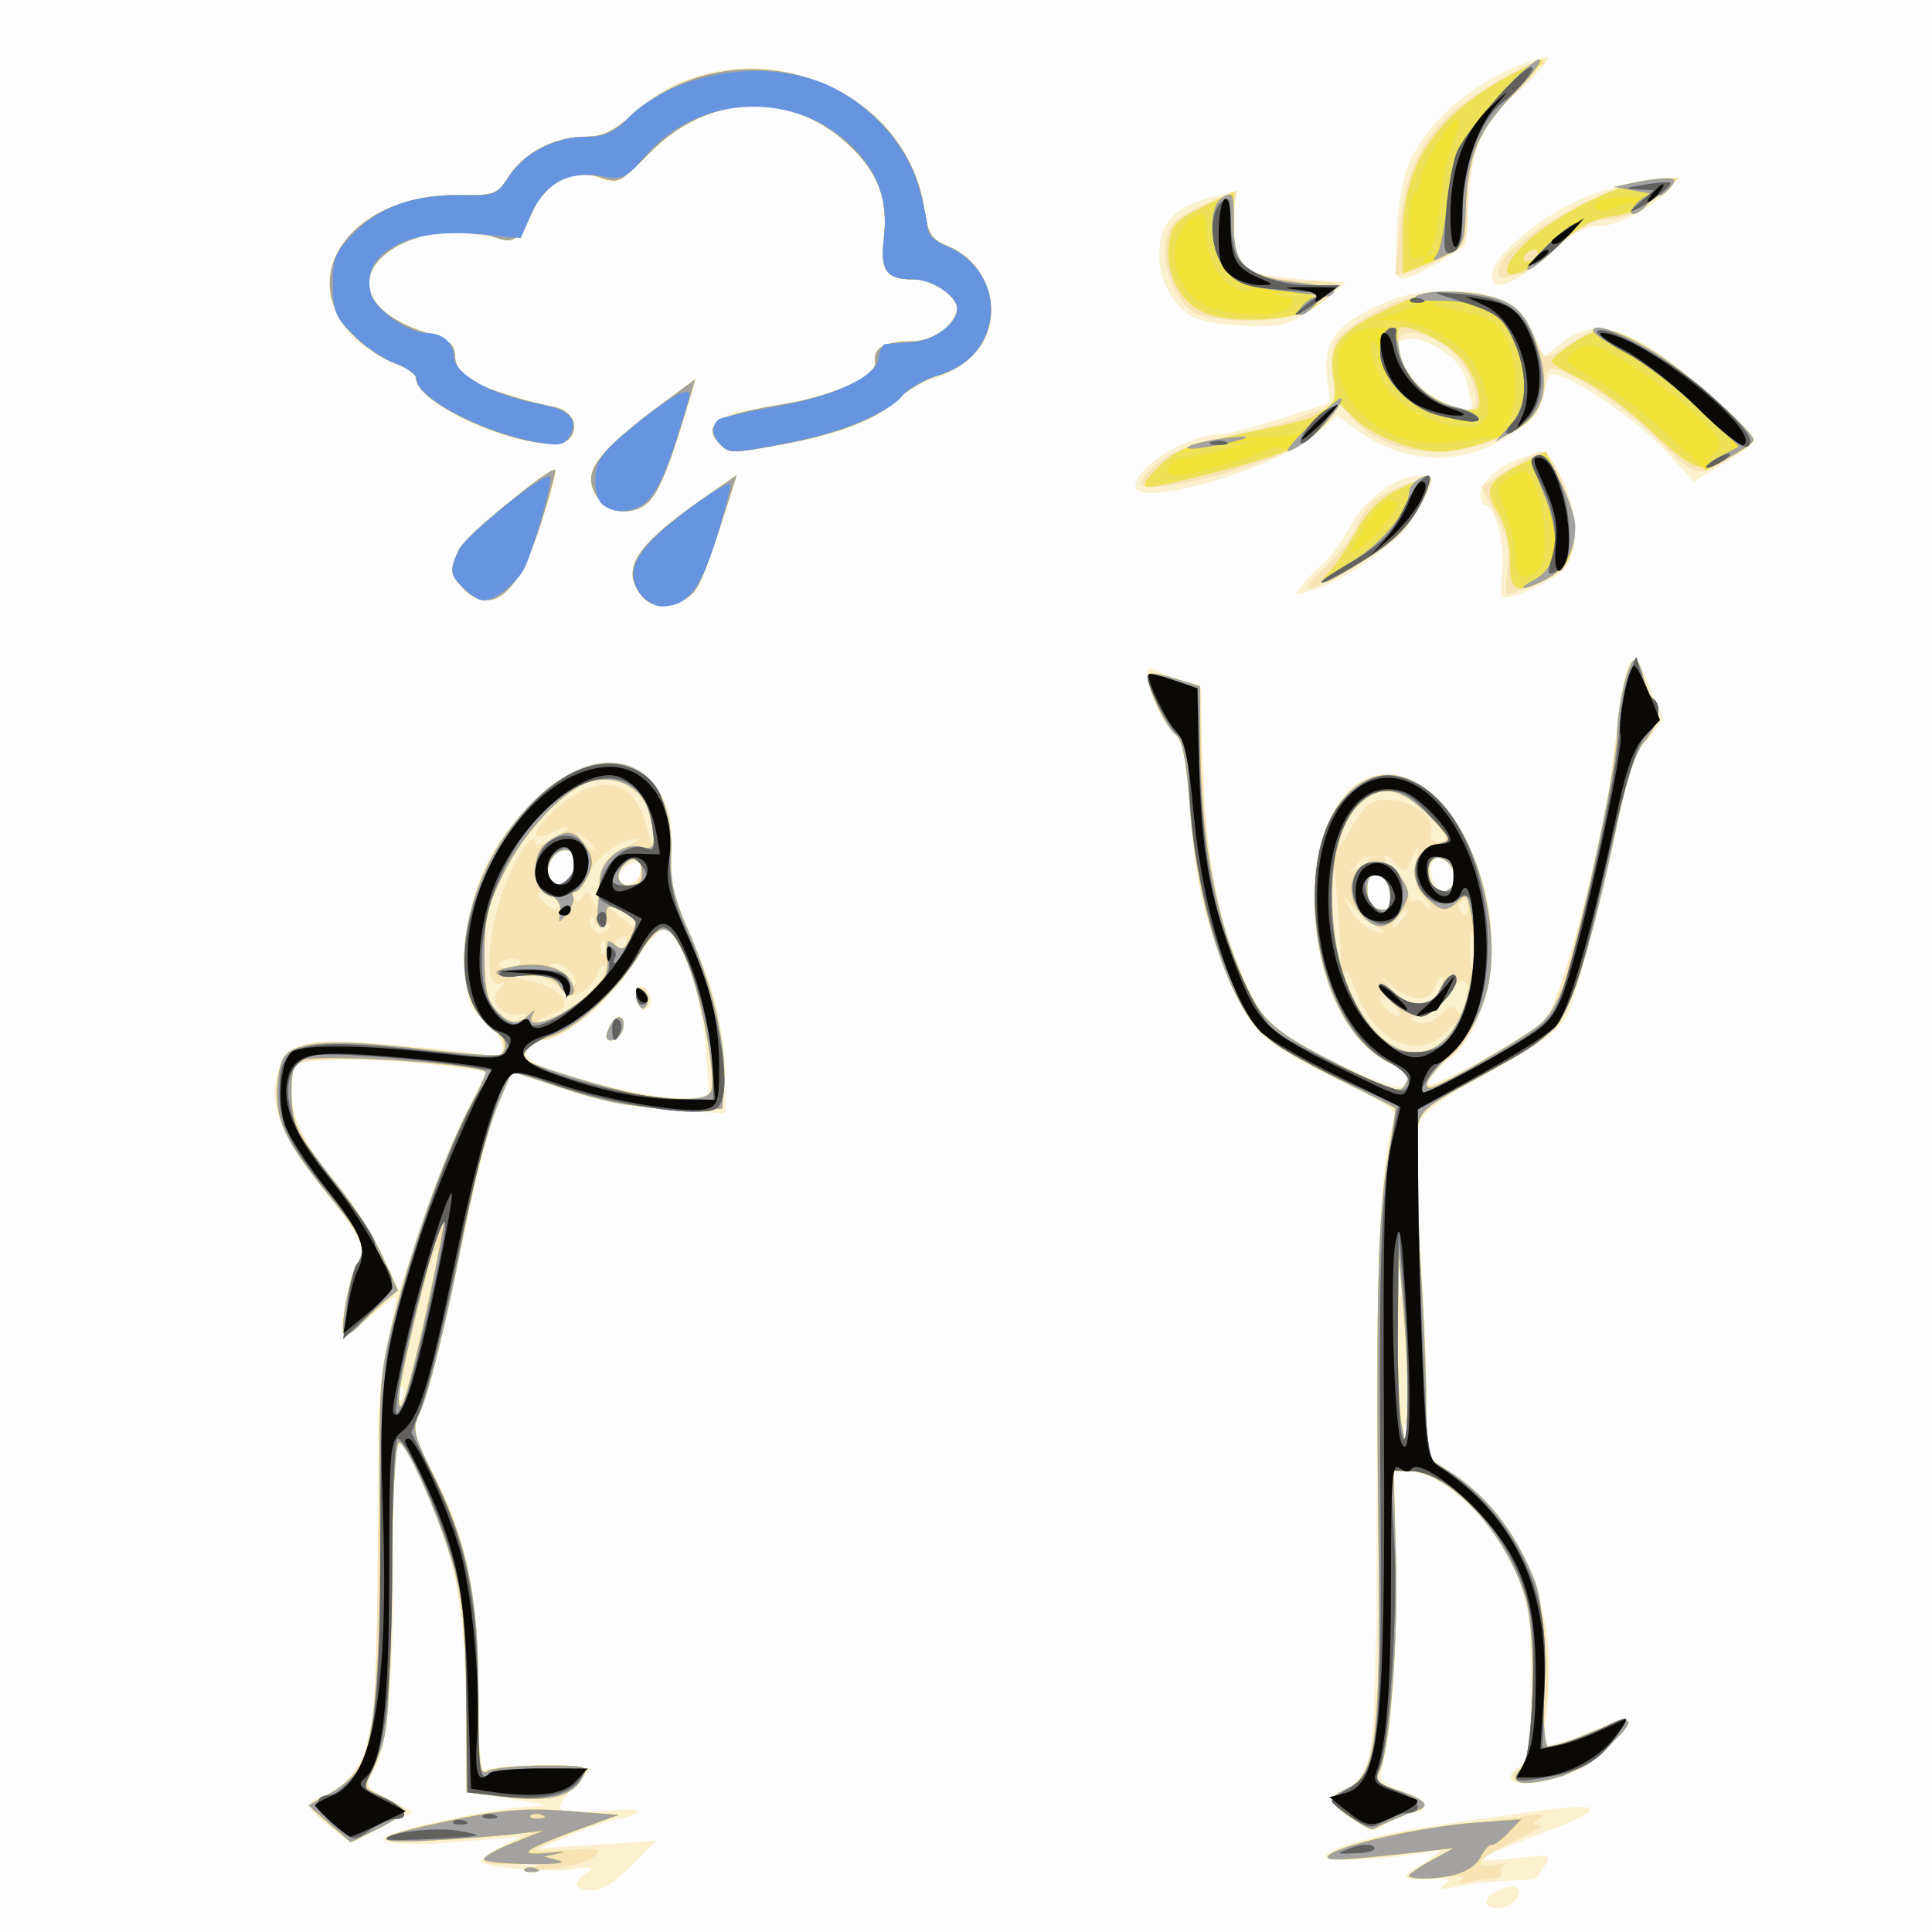 <?xml version="1.0"?>
<svg xmlns="http://www.w3.org/2000/svg" width="325" height="325" viewBox="0 0 325 325">
  <rect x="0" y="0" width="325" height="325" fill="#333333" stroke="none"/>
  <path d="M0 162.5V0h325v325H0V162.5z" fill="#fdfdfd"/>
  <path d="M250 320.035c0-1.367 3.837-3.253 5.07-2.492 1.48.915-.867 3.457-3.192 3.457-1.033 0-1.878-.434-1.878-.965zM97 317.05c0-.523.787-1.451 1.75-2.064 1.382-.879.859-.992-2.489-.54-4.698.636-15.261-.335-15.261-1.402 0-.375 1.462-1.44 3.25-2.368l3.25-1.686-7.5.61c-8.809.719-7.536.666-12.45.518-2.409-.072-3.58-.474-3-1.03 1.286-1.233 19.37-5.056 24.683-5.217 3.473-.106 2.871-.339-3.233-1.25l-7.5-1.121-.147-15c-.16-16.33-1.839-25.148-6.962-36.564-4.94-11.006-5.249-10.248-5.207 12.752.038 20.973-1.151 32.53-3.704 35.995-1.204 1.635-.921 2.032 2.824 3.956l4.162 2.14-3.483 1.59c-1.916.875-4.227 2.132-5.136 2.794-1.366.995-2.263.696-5.177-1.73-4.275-3.557-4.405-4.203-1.095-5.462 5.418-2.06 6.961-5.063 8.498-16.54.766-5.722 1.016-16.297.694-29.431-.415-16.979-.203-21.96 1.237-29 .957-4.675 1.65-8.61 1.54-8.744-.109-.134-2.045 1.337-4.301 3.268-2.257 1.932-4.326 3.151-4.598 2.71-.658-1.065 1.323-10.476 2.46-11.684 1.844-1.958.738-4.575-4.744-11.217-6.986-8.465-9.78-14.369-9.018-19.061.744-4.583 2.146-6.085 6.428-6.889 3.132-.587 22.744.897 29.001 2.195 3.744.776 3.777-2.116.062-5.438-3.275-2.928-3.334-3.127-3.324-11.31.013-10.085 2.818-17.06 9.911-24.642 8.7-9.302 17.41-10.558 22.342-3.221 1.92 2.857 2.296 4.617 2.139 10.01-.162 5.543.345 7.76 3.32 14.532 4.091 9.314 5.778 16.374 5.778 24.187v5.598l-9.25-.565c-6.373-.389-11.938-1.472-17.893-3.483l-8.643-2.919-1.58 3.313c-1.993 4.18-4.69 14.722-8.662 33.86-1.712 8.25-3.944 16.885-4.96 19.19l-1.846 4.188 3.352 6.313c5.906 11.121 7.863 20.249 7.926 36.967.042 10.946.348 14.417 1.21 13.708.633-.523 4.908-.819 9.5-.658l8.346.292-2.5 2.621c-4.445 4.66-3.901 5.247 4.2 4.525 4.938-.44 6.815-.33 5.8.337-.825.542-2.175.995-3 1.006-.825.011-4.2 1.13-7.5 2.486l-6 2.466 9.951-.634 9.951-.635-4.123 4.164c-2.715 2.743-5.002 4.164-6.7 4.164-1.419 0-2.579-.428-2.579-.95zm-6.813-3.733c-.721-.289-1.584-.253-1.916.079-.332.332.258.568 1.312.525 1.165-.048 1.402-.285.604-.604zM67.605 233.27c-.332-.332-.568.258-.525 1.312.048 1.165.285 1.402.604.604.289-.721.253-1.584-.079-1.916zm10.777-46.035l3.519-6.987-8.768-1.125c-13.131-1.684-22.775-1.496-23.525.458-2.037 5.309.179 11.444 7.036 19.476 2.494 2.923 5.89 8.18 7.543 11.68l3.008 6.367 3.834-11.44c2.109-6.293 5.418-14.585 7.353-18.429zm40.374-10.486c-.588-9.206-4.279-20.035-7.008-20.56-1.015-.196-2.276.937-3.337 2.998C104.37 167.03 95.55 175 90.91 175c-.933 0-1.966.7-2.294 1.555-.694 1.81 2.653 3.44 11.883 5.789 6.615 1.683 10.283 2.28 15.391 2.506l3.39.15-.526-8.25zm-16.74-2.5c.008-.412.434-1.412.946-2.221 1.152-1.822 2.504-.682 1.694 1.428-.598 1.558-2.668 2.18-2.64.793zm5.624-4.944c-.953-.953-.772-3.306.254-3.306 1.227 0 2.212 2.817 1.203 3.44-.45.278-1.105.218-1.457-.134zM95.8 147.8c1.9-1.9 1.458-4.8-.733-4.8-2.003 0-3.665 3.224-2.573 4.991.824 1.333 1.841 1.274 3.306-.191zm12.03-1.152c.254-1.321-.157-1.732-1.478-1.477-1.006.193-1.988 1.175-2.181 2.181-.255 1.321.156 1.732 1.477 1.477 1.006-.193 1.988-1.175 2.181-2.181zM243 317.019c1.188-.872.771-1.072-2-.96-5.6.23-5.718.018-1.5-2.687 3.06-1.963 3.413-2.429 1.5-1.984-5.449 1.268-18 1.887-18 .888 0-1.275 9.337-3.899 18.5-5.2 3.85-.546 10.237-1.462 14.193-2.035 15.102-2.186 15.664-1.103 2.057 3.966-4.813 1.792-8.75 3.482-8.75 3.755 0 .273 2.72.189 6.042-.187 5.917-.67 6.016-.641 4.76 1.37-.706 1.13-1.512 2.097-1.793 2.148-.28.052-2.534.195-5.009.318-2.475.123-6.075.558-8 .967-2.66.565-3.14.479-2-.359zm-15.75-11.134c-3.867-2.476-4.073-3.621-.873-4.838 4.888-1.859 5.115-4.145 5.223-52.547.09-41.125.669-53.02 2.942-60.554.34-1.126-1.533-2.503-6.787-4.993-14.047-6.658-16.451-8.527-19.653-15.28-4.705-9.922-7.084-19.354-7.967-31.572-.632-8.753-1.205-11.679-2.468-12.603-1.784-1.304-4.667-7.476-4.667-9.992 0-1.403.293-1.406 2.95-.032 1.623.84 3.648 1.526 4.5 1.526.853 0 1.555.338 1.56.75.205 14.515 1.086 28.983 2.026 33.25 1.697 7.705 6.706 20.044 9.292 22.891 3.175 3.496 21.901 12.347 22.876 10.812 1.216-1.911.997-2.237-2.677-3.988-7.872-3.755-13.186-16.656-12.32-29.914 1.432-21.927 17.289-25.298 26.294-5.591 5.698 12.47 4.123 27.234-3.708 34.759-2.288 2.198-3.929 4.229-3.646 4.512.765.764 16.987-8.184 19.662-10.846 2.92-2.906 10.675-33.326 12.143-47.634 1.512-14.738 2.4-15.96 5.782-7.958l2.13 5.042-2.776 3.208c-1.901 2.196-3.164 5.256-4.007 9.707-1.808 9.546-8.023 34.008-9.254 36.42-1.568 3.073-4.309 5.081-14.65 10.734-6.567 3.59-9.629 5.872-10.361 7.721-.724 1.826-.7 7.95.078 20.125.615 9.625 1.115 21.62 1.112 26.656l-.006 9.156 4.984 3.581c11.633 8.358 17.468 23.677 15.171 39.833l-.814 5.726 2.58-.566c1.418-.312 4.716-1.583 7.329-2.824 5.728-2.721 6.041-1.618.977 3.446-3.613 3.613-9.126 5.974-13.977 5.986-2.678.007-2.946-1.505-.509-2.87 1.519-.849 1.743-2.679 1.75-14.299.007-11.605-.273-13.936-2.178-18.058-4.31-9.331-12.088-16.741-18.005-17.154l-2.808-.196.3 16.006c.268 14.355-.697 28.345-2.36 34.186-.5 1.756.092 2.387 3.531 3.763 4.027 1.611 4.672 3.628 1.16 3.628-.962 0-2.622.66-3.69 1.468-2.47 1.868-2.345 1.88-6.191-.583zm9.412-66.135c-.277-.688-.504-.125-.504 1.25s.227 1.938.504 1.25c.278-.688.278-1.813 0-2.5zm-.973-25.5c-.251-.963-.457-.175-.457 1.75s.206 2.712.457 1.75c.252-.963.252-2.538 0-3.5zm-1.873-63.991c-.415-3.602-3.816-4.492-3.816-.999 0 2.745.727 3.74 2.733 3.74.936 0 1.295-.908 1.083-2.741zm10.852-1.837c.333-.867-.147-2.33-1.067-3.25-1.435-1.434-1.8-1.466-2.567-.226-.988 1.597.403 5.054 2.033 5.054.547 0 1.268-.71 1.601-1.578zM107.448 99.56c-1.466-2.236-1.465-2.722.008-5.825.931-1.963 4.2-5.243 7.783-7.81 8.374-6 8.804-6.243 8.324-4.716-4.469 14.219-6.006 17.988-7.868 19.292-3.164 2.216-6.422 1.845-8.247-.94zm-30.044-1.066c-2.579-3.936-.376-7.696 8.238-14.067C89.678 81.442 93.16 79 93.382 79c1.22 0-5.255 17.5-7.237 19.556-3.063 3.178-6.634 3.153-8.74-.062zm175.302 1.88c-.274-.275-.268-2.22.014-4.32.54-4.033-1.236-11.054-2.798-11.054-.507 0-.922-.87-.922-1.932 0-2.2 4.171-5.455 8.253-6.442 2.364-.571 3.034-.204 4.747 2.604 4.24 6.953 3.848 15.247-.854 18.025-3.805 2.247-7.825 3.733-8.44 3.118zM219.008 98.4c.82-1.038 2.427-2.65 3.57-3.581 1.142-.932 3.151-3.719 4.464-6.193 2.47-4.656 7.922-8.627 11.844-8.627 2.582 0 2.588.158.206 4.79-3.031 5.892-11.577 12.497-19.084 14.75-2.332.7-2.397.627-1-1.14zM100.496 83.635c-2.745-4.19-.12-7.903 11.448-16.19 3.651-2.616 5.222-3.32 4.77-2.14-.372.968-1.626 4.887-2.787 8.71-1.161 3.822-3.002 8.082-4.092 9.467-2.623 3.336-7.204 3.41-9.339.153zM191 81.814c0-3.362 8.906-8.764 14.5-8.795 1.1-.006 5.65-1.197 10.112-2.646l8.113-2.636-.49-4.349c-.65-5.764 1.268-8.534 8.168-11.799C235.427 49.686 238.49 49 242.97 49c8.487 0 12.659 1.952 14.908 6.977l1.815 4.053 2.572-2.024c4.406-3.466 7.943-3.559 13.871-.364C281.194 60.367 295 72.365 295 74.035c0 .437-2.27 2.19-5.043 3.896l-5.043 3.103-4.188-4.602C275.495 70.684 264.302 63 261.16 63c-.516 0-1.238 1.594-1.603 3.543-.536 2.857-1.656 4.18-5.786 6.83-8.024 5.149-17.767 4.744-25.539-1.06l-3.266-2.44-4.025 3.444C214.32 78.987 191 85.604 191 81.814zm56.552-14.064c-.212-.688-.66-2.501-.995-4.031-.678-3.086-5.699-6.71-9.307-6.715-2.778-.005-2.838 1.52-.227 5.803 2.557 4.193 11.607 8.442 10.53 4.943zM121.001 74.5c-1.913-2.304-.127-4.922 3.6-5.274 11.082-1.048 24.36-5.86 22.862-8.285-1.231-1.993 1.639-3.831 5.728-3.668 3.14.125 4.458-.357 5.924-2.167 1.037-1.28 1.885-2.728 1.885-3.217 0-2.088-4.182-4.889-7.3-4.889-4.645 0-5.673-1.434-5.014-6.999.771-6.508-1.018-11.13-6.132-15.845-9.784-9.018-23.509-8.354-33.318 1.614-5.148 5.23-5.338 5.323-8.551 4.16-4.132-1.493-8.601.505-10.586 4.735-3.047 6.493-1.987 6.057-11.371 4.676-5.411-.797-10.215.356-13.699 3.288-5.703 4.799-2.97 10.301 6.624 13.337 3.97 1.256 4.851 1.96 4.871 3.882.039 3.689 4.21 5.837 16.616 8.556 3.188.699 4.463 3.421 2.515 5.37-2.63 2.63-16.527-1.27-22.534-6.326C71.404 66.004 70 64.278 70 63.612c0-.666-1.575-1.78-3.5-2.476-8.188-2.96-12.693-9.991-10.554-16.471 2.425-7.35 10.61-11.938 21.122-11.84 6.2.059 6.663-.099 8.263-2.808C87.818 25.806 92.962 23 98.194 23c3.509 0 4.973-.552 6.882-2.595 16.081-17.215 47.001-8.08 50.448 14.905.627 4.182 1.123 4.934 4.073 6.166 6.622 2.767 9.425 11.684 5.315 16.91-2.282 2.9-6.858 5.614-9.468 5.614-.911 0-2.498 1.07-3.528 2.38-3.242 4.12-12.362 7.471-24.973 9.174-3.563.481-4.86.251-5.942-1.053zm79.654-21.173C197.446 51.646 195 47.172 195 42.984c0-5.626 2.709-8.452 9.586-10.003l3.133-.707-.077 5.36c-.107 7.413 1.333 8.623 11.093 9.315l7.765.551-5 3.753c-4.682 3.514-5.42 3.743-11.608 3.602-3.634-.082-7.79-.77-9.237-1.528zM251 46.203c0-2.719 6.748-8.71 13.653-12.122 6.532-3.228 18.302-5.436 16.903-3.17C279.76 33.814 272.557 38 269.353 38c-2.372 0-4.44.968-7.1 3.323C254.692 48.02 251 49.62 251 46.203zm-16.079-.453c-.397-6.298.539-14.657 2.03-18.135 3.203-7.474 11.323-14.257 20.793-17.37 2.988-.983 3.146-.93 2 .675-.684.958-2.954 3.235-5.045 5.06-5.4 4.712-7.011 8.392-7.645 17.459l-.554 7.939-4.5 2.732c-5.018 3.048-6.962 3.498-7.079 1.64z" fill="#fbf1cf"/>
  <path d="M245.835 316.225c.88-.625-.394-.782-3.75-.46-2.797.27-5.085.218-5.085-.114s1.688-1.535 3.75-2.674l3.75-2.07-4.5.546c-12.745 1.549-17.465 1.768-16.5.766 1.71-1.775 11.598-4.231 21-5.217 4.95-.519 10.575-1.22 12.5-1.557 2.636-.462 3.13-.35 2 .456-1.333.95-1.333 1.072 0 1.103.825.019-1.087 1.215-4.25 2.659-6.031 2.753-7.689 4.955-3 3.985 1.512-.313 2.185-.323 1.494-.023-.691.3-1.002.957-.691 1.46.31.503-.249.921-1.244.929-.995.008-2.934.271-4.309.586-1.734.398-2.091.283-1.165-.375zM90 313.948c1.907-.701 1.28-.818-2.643-.494-2.829.235-5.455.116-5.836-.264-.381-.38 1.483-1.716 4.143-2.97 4.566-2.154 4.64-2.25 1.336-1.71-1.925.315-8 .808-13.5 1.095-12.243.64-11.135-.704 3.02-3.66 7.699-1.607 11.44-1.867 18.796-1.306 6.287.48 8.395.927 6.684 1.416-2.912.834-12 4.74-12.001 5.16-.001.157 2.586.135 5.75-.048 5.062-.294 5.571-.158 4.251 1.13-.825.805-3.975 1.713-7 2.017-3.974.4-4.807.299-3-.366zm-34.398-6.772c-4.106-3.113-4.338-3.808-1.57-4.686 3.153-1.001 6.75-5.108 8.09-9.238.818-2.52 1.296-13.323 1.455-32.887.213-26.278.454-30.005 2.454-38 3.117-12.463 8.54-27.73 12.536-35.3 1.869-3.538 3.287-6.545 3.15-6.68-.878-.88-18.515-2.442-24.717-2.19-7.456.303-7.502.322-7.832 3.213-.643 5.644.936 9.603 6.718 16.838 3.188 3.99 6.964 9.834 8.392 12.988l2.597 5.735-4.147 3.945c-2.28 2.17-4.443 3.762-4.805 3.539-.868-.537.967-10.682 2.154-11.903 1.879-1.934.77-4.419-5.554-12.445-6.998-8.882-9.093-14.111-7.749-19.336 1.434-5.573 4.468-6.32 19.715-4.864 7.156.684 14.02 1.483 15.252 1.775 3.4.807 4.063-2.26 1.008-4.663-8.604-6.767-4.746-27.198 7.254-38.423 12.098-11.316 23.46-6.73 22.895 9.242-.155 4.402.476 7.223 2.833 12.664 4.655 10.746 5.54 14.252 5.659 22.438l.11 7.562-8.5-.123c-6.496-.094-10.665-.83-17.682-3.122l-9.182-3-1.974 4.623c-2.582 6.044-3.404 9.259-7.694 30.122-1.98 9.625-4.432 19.385-5.45 21.69l-1.852 4.188 3.434 6.467c5.706 10.746 7.644 19.923 7.781 36.848.075 9.275.47 14.345 1.069 13.75.522-.519 4.7-.943 9.285-.943 8.09 0 8.303.06 7.24 2.048-1.693 3.163-5.54 4.13-12.9 3.244L78.5 301.5l-.093-14.5c-.065-10.092-.632-16.78-1.863-22-1.849-7.833-7.469-21.217-9.415-22.42-.825-.51-1.129 5.063-1.129 20.724 0 21.376-.795 29.573-3.367 34.73-1.307 2.62-1.23 2.788 2.004 4.33 1.85.882 3.34 1.948 3.314 2.37-.027.421-2.023 1.745-4.434 2.942l-4.385 2.176-3.53-2.676zm14.735-80.926c1.381-5.912 2.773-12.325 3.092-14.25.524-3.156.475-3.254-.492-1-1.342 3.126-5.934 21.886-5.936 24.25-.003 3.808.934 1.281 3.336-9zm49.158-42.242c1.05-1.698-1.38-15.85-3.744-21.806-1.238-3.121-2.935-5.806-3.77-5.967-.932-.18-3.154 2.195-5.749 6.141-4.208 6.4-11.75 12.624-15.296 12.624-1.439 0-3.594 2.79-2.71 3.508.811.658 11.355 3.747 16.887 4.947 7.715 1.674 13.55 1.898 14.382.553zm-17.48-9.758c.008-.412.434-1.412.946-2.221 1.152-1.822 2.504-.682 1.694 1.428-.598 1.558-2.668 2.18-2.64.793zm5.516-5.543c-.428-.986-.497-2.074-.155-2.417 1.016-1.015 1.835.411 1.367 2.382-.414 1.747-.468 1.748-1.212.035zm-19.089 2.386c.309-.498-.259-.692-1.26-.43-1.002.262-2.408-.23-3.124-1.093-1.073-1.293-1.061-1.868.07-3.262.754-.93.858-1.384.229-1.007-3.265 1.956-2.46-9.551 1.257-17.96 2.16-4.888 4.386-7.652 4.386-5.447 0 .557 1.32.255 2.935-.672 3.334-1.913 3.392-3.002.065-1.222-1.194.64-2.435.899-2.756.577-.818-.817 3.706-5.48 6.956-7.172 5.983-3.113 10-.998 11.674 6.145.571 2.44.964 3.077 1.026 1.668.298-6.784-4.51-11.286-10.46-9.793-4.26 1.07-11.218 8.378-14.69 15.43-2.75 5.586-3.25 7.704-3.25 13.765 0 5.64.405 7.613 1.905 9.272 2.007 2.221 4.099 2.72 5.037 1.201zm7.814-1.77c3.77-2.613 6.398-6.002 5.416-6.984-.269-.27-.75.333-1.07 1.338-.319 1.005-1.482 2.392-2.586 3.08-1.7 1.062-2.312.947-4.01-.752-1.25-1.249-3.232-1.967-5.256-1.905-3.23.1-3.227.106.708 1.028 3.586.84 5.485 2.228 5.527 4.039.008.366-1.223 1.118-2.735 1.67-1.512.553-2.1 1.04-1.304 1.084.796.043 3.185-1.126 5.31-2.598zm-.236-5.799c-.696-.838-1.997-1.495-2.892-1.46-1.102.042-.9.355.622.967 1.238.498 2.25 1.444 2.25 2.103 0 .66.29.91.643.557.353-.354.073-1.329-.623-2.167zm-8.557-1.463c.319-.517-.33-.871-1.441-.788-1.112.084-2.022.507-2.022.94 0 1.106 2.76.984 3.463-.152zm14.141-3.79c-.332-.332-.568.258-.525 1.312.048 1.165.285 1.402.604.605.289-.722.253-1.585-.079-1.917zm3.738.28c.371-.967.076-1.265-.887-.895-.794.304-1.195.956-.89 1.449.766 1.24 1.132 1.126 1.777-.554zm-2.85-2.54c.351-.566-.05-.734-.94-.393-.902.347-1.552.063-1.552-.678 0-.7-.27-1.003-.6-.673-.75.75.412 2.733 1.6 2.733.485 0 1.157-.445 1.493-.989zm4.508-.85c0-.462-1.238-1.375-2.75-2.028l-2.75-1.188 2.5 2.005c2.861 2.295 3 2.351 3 1.21zm-13.787-4.34c-3.05-1.211-3.605-.861-1.638 1.033 1.305 1.257 2.155 1.499 2.638.75.394-.61-.053-1.408-1-1.783zm7.436.707c-1.064-2.774 1.492-7.682 4.735-9.094 1.714-.745 2.51-1.373 1.77-1.395-2.51-.073-7.064 3.33-8.233 6.152-.64 1.545-1.586 2.809-2.101 2.809-.516 0-.63.498-.254 1.107.479.774.93.708 1.505-.222.647-1.047.962-.964 1.482.393.364.947.886 1.722 1.161 1.722s.246-.662-.065-1.472zM95.8 147.8c1.9-1.9 1.458-4.8-.733-4.8-2.003 0-3.665 3.224-2.573 4.991.824 1.333 1.841 1.274 3.306-.191zm11.82-.252c.306-.799.252-1.946-.12-2.549-.855-1.382-3.5.6-3.5 2.623 0 1.832 2.912 1.772 3.62-.074zm-7.62-4.926c0-.207-.787-.995-1.75-1.75-1.586-1.243-1.621-1.208-.378.378 1.307 1.666 2.128 2.195 2.128 1.372zm127.258 163.131c-3.863-2.7-4.015-3.515-.88-4.706 1.358-.517 2.886-2.327 3.567-4.226 1.82-5.08 2.899-24.583 2.312-41.821-.976-28.717-.572-50.991 1.088-59.96.862-4.654 1.474-8.54 1.36-8.635-.112-.096-4.48-2.296-9.705-4.89-12.29-6.101-15.285-9.038-18.977-18.613-3.86-10.01-4.915-14.936-5.9-27.56-.67-8.572-1.176-10.742-2.874-12.325-2.062-1.92-4.87-8.729-3.972-9.627.797-.797 8.724 2.025 8.715 3.103-.16 21.558 2.008 36.465 6.986 48.007 3.066 7.109 5.26 9.071 16.413 14.683 7.724 3.886 10.077 4.686 10.735 3.647 1.303-2.055 1.12-2.343-2.643-4.137-10.927-5.21-16.314-29.773-9.194-41.923 12.27-20.937 34.582 13.23 23.548 36.06-1.15 2.381-3.135 4.804-4.41 5.385-2.227 1.015-3.955 3.59-3.029 4.516.72.72 17.418-8.907 19.746-11.384 2.518-2.68 9.254-28.188 10.919-41.347 2.262-17.883 3.939-22.822 5.434-16.011.362 1.643 1.072 3.245 1.58 3.559 1.73 1.069.929 5.098-1.46 7.342-1.412 1.326-2.647 3.942-3.033 6.424-.358 2.302-2.514 11.797-4.79 21.098-4.95 20.225-5.426 20.915-19.716 28.65-9.076 4.914-10.106 5.762-10.693 8.802-.358 1.85-.083 12.425.61 23.5s1.09 22.68.883 25.791l-.378 5.656 4.198 2.654c12.017 7.595 18.18 22.55 16.397 39.784l-.692 6.688 2.548-.59c1.402-.323 4.531-1.44 6.954-2.48 2.422-1.04 4.578-1.717 4.79-1.505.715.714-4.905 6.695-7.599 8.088-5.774 2.986-14.621 3.117-10.573.157 1.26-.922 1.77-3.523 2.188-11.154.664-12.151-.692-19.343-5.004-26.535-3.798-6.334-11.655-12.67-15.53-12.52l-2.677.102.345 14.89c.345 14.94-1.044 32.245-2.862 35.641-.826 1.544-.408 1.998 2.772 3.014 4.856 1.552 6.085 2.728 3.662 3.504-1.704.545-6.054 2.404-7.427 3.172-.28.157-1.96-.729-3.732-1.968zM236.16 222l-.882-10.5-.128 12c-.07 6.6.205 13.8.611 16l.739 4 .271-5.5c.15-3.025-.126-10.225-.61-16zm5.286-45.618c.885-.34 2.103-1.577 2.705-2.75 1.058-2.058 1.02-2.054-1.067.118-4.667 4.856-12.316 1.137-15.118-7.352-.64-1.943-1.397-3.3-1.68-3.017-.94.94 3.847 9.578 6.436 11.615 2.567 2.02 5.754 2.526 8.724 1.386zm3.603-6.302c.582.94 1.003.563 1.476-1.325 1.084-4.318-.464-5.142-2.888-1.536-1.255 1.867-3.268 3.442-4.671 3.656-2.203.334-2.26.449-.54 1.074 1.28.466 2.575.05 3.867-1.242 1.531-1.531 2.115-1.664 2.756-.627zm-10.555-1.086c-.998-1.103-2.032-1.79-2.297-1.524-.672.672 1.822 3.53 3.08 3.53.568 0 .216-.903-.783-2.006zm7.552-2.08c.614-1.147.896-2.306.626-2.575-.269-.27-.786.444-1.148 1.586-.872 2.747-4.219 2.669-7.46-.175l-2.564-2.25 2.424 2.75c2.89 3.277 6.563 3.578 8.122.664zm5.672-9.65c-.23-1.52-.424-.514-.432 2.236-.007 2.75.18 3.994.418 2.764.237-1.23.243-3.48.014-5zm-22.689-4.764c-.663-8.13-.749-8.408-.882-2.875-.131 5.458.707 12.912 1.367 12.16.137-.157-.081-4.335-.485-9.285zm6.471 3.34c-1.1-.606-2.818-2.054-3.817-3.22l-1.817-2.12 1.08 2.207c1.09 2.23 3.717 4.232 5.554 4.232.55 0 .1-.495-1-1.1zm4.5-1.34c.685-.825 1.02-1.5.745-1.5s-1.06.675-1.745 1.5-1.02 1.5-.745 1.5 1.06-.675 1.745-1.5zm11-2.059c0-.857-.457-1.276-1.016-.93-.56.345-.758 1.046-.441 1.558.857 1.387 1.457 1.129 1.457-.628zm-13.184-2.182c-.415-3.602-3.816-4.492-3.816-.999 0 2.745.727 3.74 2.733 3.74.936 0 1.295-.908 1.083-2.741zm5.704.764c-1.318-1.457-1.647-2.971-1.249-5.75.53-3.702.517-3.72-.69-.96-1.086 2.478-1.386 2.627-2.53 1.25-.712-.86-1.67-1.563-2.128-1.563-.458 0 .272 1.105 1.622 2.455S237 149.63 237 150.514c0 .882.419 1.345.93 1.029.513-.317 1.214-.118 1.56.44.345.56.896 1.017 1.224 1.017.328 0-.21-.89-1.194-1.977zm5.148-2.6c.828-2.159-2.264-5.227-3.76-3.73-1.437 1.436-.204 5.307 1.69 5.307.806 0 1.737-.71 2.07-1.578zm-14.237-4.326c-.263-.263-1.255.333-2.205 1.324-1.65 1.722-1.628 1.744.479.479 1.212-.729 1.989-1.54 1.726-1.803zm-.745-8.243c2.898-3.323 12.076.126 11.025 4.142-.263 1.006.244 1.575 1.402 1.575 1.638 0 1.59-.292-.512-3.035-6.125-8-13.452-6.87-15.993 2.464-.59 2.165-.458 2.098.98-.5.915-1.65 2.308-3.74 3.098-4.646zm-122.19-36.219c-2.81-4.29-.319-7.962 10.598-15.62l5.827-4.087-.883 2.786c-4.496 14.185-5.43 16.447-7.342 17.787-3.131 2.192-6.423 1.845-8.2-.866zM78 99c-2.321-2.321-2.41-3.006-.84-6.452C78.102 90.48 91.83 79 93.36 79c.231 0-.767 3.85-2.22 8.556C87.368 99.783 82.78 103.78 78 99zm175.594-3.25c.432-3.308.006-5.32-1.925-9.082l-2.48-4.832 4.601-2.918c2.531-1.605 4.908-2.918 5.283-2.918 2.697 0 6.24 10.187 5.442 15.647-.559 3.82-.992 4.312-5.496 6.25-2.69 1.156-5.135 2.103-5.435 2.103-.3 0-.296-1.913.01-4.25zm-30.765-.215c2.11-1.905 4.64-5.248 5.623-7.428 1.418-3.146 2.814-4.405 6.765-6.105 2.737-1.178 5.192-1.927 5.454-1.664.686.685-2.533 6.754-5.038 9.499C233.36 92.327 222.086 99 220.151 99c-.636 0 .569-1.56 2.678-3.465zm-122.333-11.9c-2.783-4.249-.601-7.176 12.73-17.07l3.726-2.766-1.485 5c-2.683 9.035-4.495 13.575-6.148 15.401-2.361 2.609-6.935 2.316-8.823-.565zM192 81.314c0-1.485 4.158-4.864 7.5-6.096 1.65-.607 5.7-1.63 9-2.273 3.3-.642 8.223-2.007 10.94-3.033 2.718-1.025 5.15-1.656 5.404-1.401.255.255-1.198 2.03-3.228 3.944-2.59 2.444-6.14 4.258-11.904 6.083C200.485 81.461 192 82.791 192 81.314zm87-7.244C273.931 68.845 263.796 62 261.128 62c-.62 0-1.128.879-1.128 1.953 0 4.288-2.455 7.358-7.76 9.705-13.65 6.036-28.225-.298-28.236-12.272-.003-3.664.428-4.413 3.944-6.85 5.294-3.668 10.56-5.44 16.334-5.492 7.277-.067 11.56 2.143 13.442 6.935.869 2.212 1.941 4.021 2.383 4.021.442 0 2.497-1.15 4.567-2.554 4.311-2.925 6.281-2.729 13.183 1.316C282.476 61.469 295 72.612 295 74.016c0 .939-5.973 4.572-8.627 5.248-1.312.334-3.519-1.22-7.373-5.194zm-30.793-7.82C247.158 60.658 242.087 56 237.05 56c-4.464 0-.34 9.1 5.22 11.517 5.13 2.231 6.537 1.93 5.937-1.267zM121.2 74.8c-3.305-3.305-.739-4.965 10.507-6.794 8.658-1.408 15.915-4.767 15.516-7.18-.374-2.271 1.521-3.313 6.167-3.39 3.694-.06 7.61-2.915 7.61-5.547 0-2.088-4.182-4.889-7.3-4.889-4.645 0-5.673-1.434-5.014-6.999.771-6.508-1.018-11.13-6.132-15.845-9.746-8.983-23.512-8.35-33.234 1.527-4.981 5.061-5.3 5.22-8.355 4.155-4.475-1.56-9.089.785-11.456 5.82-2.232 4.751-3.2 5.41-6.24 4.254-5.844-2.222-14.76-.661-19.019 3.329-4.767 4.465-1.623 9.87 7.403 12.725 3.97 1.256 4.851 1.96 4.871 3.882.014 1.292.897 2.987 1.964 3.767 1.847 1.35 8.983 3.708 14.652 4.84 3.09.618 4.405 3.183 2.691 5.248C92.683 77.497 70 68.65 70 63.628c0-.674-1.597-1.804-3.55-2.51-1.951-.705-5.035-2.77-6.851-4.586-10.228-10.228-.211-23.872 17.403-23.707 6.273.059 6.578-.055 8.655-3.223C88.233 25.672 93.431 23 98.497 23c2.88 0 4.687-.872 8.179-3.946 17.21-15.148 45.553-5.716 48.848 16.256.627 4.182 1.123 4.934 4.073 6.166 4.664 1.949 7.638 6.965 7.037 11.872-.58 4.75-3.8 8.322-8.865 9.84-2.118.634-5.325 2.543-7.126 4.242-3.426 3.23-10.061 5.712-20.077 7.507-7.446 1.334-7.902 1.327-9.366-.137zm80.22-21.945c-4.596-2.23-7.09-11.274-4.17-15.119.688-.905 3.423-2.565 6.08-3.689l4.828-2.044-.658 2.999c-.936 4.261.308 8.826 2.863 10.5 1.204.789 5.183 1.561 8.841 1.716 6.158.261 6.54.407 5.134 1.961-2.844 3.143-7.965 4.823-14.49 4.753-3.491-.037-7.284-.521-8.428-1.077zm50.58-7.17c0-4.255 17.288-14.586 25.712-15.365l4.788-.443-3 2.627C275.99 35.577 272.815 37 269.468 37c-1.429 0-4.453 1.822-7.468 4.5-2.787 2.475-5.465 4.5-5.952 4.5-.486 0-1.596.273-2.466.607-1.018.39-1.582.061-1.582-.922zm-16.636-6.691c.82-8.826 3.162-14.453 8.047-19.338 3.716-3.717 15.32-10.258 16.357-9.221.31.31.04.565-.601.565-.642 0-1.054.36-.917.802.138.44-1.513 2.353-3.667 4.25-5.29 4.657-7.708 10.442-7.708 18.44 0 6.142-.14 6.508-3.188 8.387-1.753 1.08-4.495 2.292-6.094 2.69l-2.908.727.679-7.302z" fill="#f7e3b3"/>
  <path d="M237 315.524c0-.262 1.688-1.41 3.75-2.55l3.75-2.072-5.5.61c-13.86 1.54-16.502 1.637-15.453.565 1.602-1.638 16.032-4.845 24.65-5.477l7.697-.566-2.197 2.298c-1.208 1.263-2.467 2.17-2.796 2.017-.33-.155-1.169.783-1.865 2.083-1.232 2.302-4.66 3.568-9.661 3.568-1.306 0-2.375-.214-2.375-.476zm-148.73-1.128c.333-.332 1.196-.368 1.917-.08.798.32.561.557-.604.605-1.054.043-1.644-.193-1.312-.525zm-6.868-1.571c-.235-.372 1.94-1.625 4.835-2.785l5.263-2.11-4.5.553c-2.475.303-8.775.796-14 1.096-11.825.677-10.422-.64 3.76-3.53 7.957-1.622 12-1.925 18.733-1.408l8.587.66-4.79 1.733c-11.486 4.154-13.07 5.27-6.54 4.61 2.063-.208 2.625-.148 1.25.135l-2.5.514 2.5.684c1.451.397-.576.65-4.835.604-4.034-.045-7.527-.385-7.763-.756zm9.785-7.508c-.721-.289-1.584-.253-1.916.079-.332.332.258.568 1.312.525 1.165-.048 1.402-.285.604-.604zm-35.745 1.498l-3.546-3.113 3.802-2.132c2.091-1.173 4.356-3.288 5.034-4.7 2.385-4.97 3.356-17.61 3.178-41.37-.174-23.16-.085-24.368 2.534-34.5 3.222-12.465 8.63-27.393 12.652-34.92 1.593-2.982 2.746-5.571 2.563-5.754-1.515-1.515-29.499-3.161-31.605-1.86-1.404.869-1.348 9.1.081 11.85.624 1.201 3.483 5.109 6.353 8.684 2.87 3.575 6.392 9.106 7.828 12.291l2.61 5.791-2.105 1.71c-1.158.939-3.01 2.705-4.114 3.924-1.105 1.219-2.337 2.012-2.74 1.764-.856-.53.676-9.188 2.073-11.716 1.634-2.956 1.108-4.504-3.414-10.057-8.173-10.034-10.01-13.469-10.01-18.713 0-2.654.573-5.516 1.273-6.36 2.063-2.486 8.766-2.85 22.506-1.222 7.092.84 13.28 1.29 13.75.998 1.374-.849.985-3.146-.64-3.77-.821-.315-2.394-2.05-3.496-3.856-3.904-6.404-1.703-19.554 4.873-29.112 12.264-17.826 28.693-15.97 28.016 3.164-.157 4.458.47 7.185 2.941 12.809 3.929 8.937 6.352 19.19 5.96 25.226l-.299 4.629-8.5-.123c-6.496-.094-10.665-.83-17.682-3.122l-9.182-3-1.982 4.623c-2.253 5.255-4.256 12.814-6.657 25.122-2.542 13.03-5.6 25.227-7.027 28.024-1.157 2.267-.892 3.333 2.606 10.5 5.633 11.538 7.406 20.298 7.416 36.627.007 12.486.152 13.573 1.692 12.75.927-.496 5.105-.901 9.285-.901 7.35 0 7.565.068 6.505 2.048-1.692 3.163-5.538 4.13-12.899 3.244L78.5 301.5l-.067-15c-.05-11.005-.547-16.864-1.868-22-1.914-7.44-7.618-20.796-9.335-21.858-.69-.426-1.153 7.508-1.409 24.111-.347 22.56-.567 25.155-2.487 29.366l-2.106 4.62 3.386 1.614c1.862.888 3.364 1.96 3.337 2.38-.027.422-2.055 1.763-4.507 2.98l-4.457 2.215-3.545-3.113zM72.07 219.07c1.597-7.386 2.756-13.577 2.576-13.758-.798-.797-7.602 26.415-7.548 30.187.053 3.803 1.956-2.484 4.972-16.43zm47.546-35.515c.888-2.314-1.483-15.349-3.899-21.438-2.805-7.07-4.702-7.525-7.993-1.917-3.518 5.993-10.41 12.543-14.654 13.925-3.267 1.065-5.016 2.437-5.056 3.966-.018.725 16.326 5.69 20.485 6.224 7.044.903 10.571.662 11.117-.76zm-17.602-9.306c.008-.412.434-1.412.946-2.221 1.152-1.822 2.504-.682 1.694 1.428-.598 1.558-2.668 2.18-2.64.793zm5.714-4.854c-.4-.401-.729-1.42-.729-2.263 0-1.125.296-1.237 1.113-.42.611.611.94 1.63.729 2.262-.211.632-.712.822-1.113.42zm-18.782 1.354c1.077-1 1.205-1 .64 0-1.32 2.34 3.015 1.32 7.163-1.684 4.986-3.612 5.701-4.725 5.419-8.432-.187-2.458.009-2.731 1.234-1.714 1.177.977 1.663.825 2.527-.79 1.566-2.925 1.347-3.683-1.43-4.948-2.208-1.006-2.5-.908-2.5.84 0 1.088-.398 1.978-.884 1.978s-.74-1.462-.564-3.25c.176-1.788.349-4.037.384-5 .108-2.955 3.92-6.003 6.65-5.318 2.083.523 2.414.253 2.414-1.963 0-6.406-4.775-10.495-10.56-9.044-4.26 1.07-11.218 8.378-14.69 15.43-2.75 5.586-3.25 7.704-3.25 13.765 0 5.64.405 7.613 1.905 9.272 2.181 2.414 3.625 2.637 5.542.858zm5.2-4.887c-1-1.6-2.15-1.952-5.668-1.736-5.46.336-6.802-.656-2.086-1.541 4.49-.842 8.4.16 9.636 2.468 1.36 2.54-.344 3.272-1.882.81zm.086-12.363c.19-1.22-.476-2.398-1.71-3.023-3.037-1.535-3.25-6.854-.357-8.88 3.114-2.182 4.518-2.01 6.345.78 1.273 1.943 1.34 2.857.363 5-.657 1.443-1.6 2.623-2.094 2.623-.494 0-.66.384-.371.853.29.469-.152 1.706-.981 2.75-1.472 1.852-1.5 1.85-1.195-.103zm1.567-5.7c1.9-1.9 1.458-4.8-.733-4.8-2.003 0-3.665 3.224-2.573 4.991.824 1.333 1.841 1.274 3.306-.191zm12.2-.633c0-2.54-1.066-3.357-2.658-2.036-1.998 1.659-1.622 3.869.658 3.869 1.273 0 2-.667 2-1.833zm119.258 158.586c-3.94-2.754-3.997-3.29-.53-4.951 4.792-2.297 5.516-8.167 5.157-41.802-.432-40.596-.086-54.594 1.59-64.194.79-4.525 1.344-8.306 1.23-8.402-.112-.096-4.705-2.432-10.205-5.192-5.5-2.76-11.196-6.299-12.657-7.865-5.66-6.065-10.436-21.545-11.719-37.98-.613-7.858-1.25-10.986-2.411-11.835-1.723-1.26-5.272-9.307-4.461-10.117.276-.276 2.33.069 4.565.766l4.063 1.268.034 9.565c.055 15.646 2.372 28.475 7.165 39.68 2.949 6.893 5.212 8.904 16.312 14.49 7.724 3.885 10.077 4.685 10.735 3.646 1.272-2.006 1.16-2.174-2.87-4.33-13.985-7.482-16.602-40.152-3.77-47.063 7.855-4.23 17.284 4.725 20.39 19.362 2.422 11.418.64 19.864-5.51 26.101-4.05 4.108-5.27 6.1-3.74 6.1 1.278 0 15.512-8.245 18.333-10.62 1.918-1.613 3.496-4.419 4.594-8.169 3.201-10.928 8.434-35.739 8.44-40.018.009-5.043 1.89-13.193 3.046-13.193.441 0 1.097 1.345 1.458 2.989.361 1.643 1.072 3.245 1.58 3.559 1.622 1.002.994 4.212-1.394 7.125-1.58 1.928-3.041 6.275-4.592 13.662-4.279 20.384-7.725 31.673-10.576 34.65-1.461 1.524-7.124 5.19-12.584 8.144-8.977 4.857-9.988 5.693-10.562 8.735-.349 1.85-.067 12.425.626 23.5.693 11.075 1.09 22.68.883 25.791l-.378 5.656 4.198 2.654c5.598 3.538 10.04 8.75 13.2 15.49 2.376 5.064 2.602 6.651 2.602 18.292 0 7.846.385 12.74 1 12.727.55-.012 3.677-1.122 6.948-2.467 3.271-1.344 6.148-2.245 6.392-2 1.087 1.087-7.74 8.372-11.363 9.378-6.666 1.85-9.18 1.218-6.36-1.601 1.97-1.972 2.366-22.113.555-28.325-3.165-10.856-12.764-21.405-19.56-21.495l-2.72-.036.423 14.043c.43 14.307-1.023 33.181-2.813 36.526-.85 1.587-.456 2.023 2.753 3.048 4.856 1.552 6.085 2.728 3.662 3.504-1.704.545-6.054 2.404-7.427 3.172-.28.157-1.96-.729-3.732-1.968zM236.16 221l-.882-10.5-.128 12.5c-.07 6.875.205 14.3.611 16.5.717 3.878.747 3.818 1.01-2 .148-3.3-.126-10.725-.611-16.5zm7.275-46.525c3.739-4.033 5.501-13.544 3.949-21.305-.54-2.696-.798-2.9-2.071-1.625-1.94 1.938-2.931 1.837-5.313-.545-3.565-3.565-2.3-8.215 2.5-9.192 1.775-.36 1.536-.878-2.132-4.607-4.82-4.899-8.237-5.423-11.844-1.816-3.338 3.338-4.82 9.794-4.306 18.754.966 16.833 11.82 28.319 19.217 20.336zm-8.8-5.548c-1.45-1.14-2.635-2.568-2.635-3.174 0-.606 1.042-.123 2.314 1.073 3.134 2.943 6.44 2.806 7.868-.326 1.1-2.414 2.818-3.41 2.818-1.635 0 1.782-4.213 6.135-5.938 6.135-.986 0-2.978-.933-4.427-2.073zm-4.948-14.383c-2.284-2.284-2.946-5.192-1.707-7.506 1.567-2.928 5.589-2.626 7.687.577 1.536 2.344 1.56 2.888.24 5.243-1.776 3.163-4.11 3.796-6.22 1.686zm4.13-4.285c-.416-3.602-3.817-4.492-3.817-.999 0 2.745.727 3.74 2.733 3.74.936 0 1.295-.908 1.083-2.741zm10.851-1.837c.828-2.158-2.264-5.226-3.76-3.73-1.437 1.437-.204 5.308 1.69 5.308.806 0 1.737-.71 2.07-1.578zM107.496 99.635c-2.81-4.29-.319-7.962 10.598-15.62l5.827-4.087-.883 2.786c-4.496 14.185-5.43 16.447-7.342 17.787-3.131 2.192-6.423 1.845-8.2-.866zM78 99c-2.321-2.321-2.41-3.006-.84-6.452C78.102 90.48 91.83 79 93.36 79c.231 0-.767 3.85-2.22 8.556C87.368 99.783 82.78 103.78 78 99zm175.996-4.75c-.002-3.015-.748-5.972-2.043-8.095-2.4-3.938-1.752-5.197 4.26-8.264l3.846-1.962 2.46 5.286c3.764 8.082 2.961 13.451-2.426 16.237-5.112 2.643-6.093 2.128-6.097-3.202zm-30.495 2.106c.905-.905 2.951-3.96 4.548-6.79 2.203-3.903 4.025-5.69 7.549-7.401 2.554-1.241 4.808-2.093 5.008-1.892.2.2-.642 2.358-1.87 4.795-1.599 3.168-4.044 5.644-8.577 8.682-6.463 4.333-9.62 5.568-6.658 2.606zM100.496 83.635c-2.783-4.249-.601-7.176 12.73-17.07l3.726-2.766-1.485 5c-2.683 9.035-4.495 13.575-6.148 15.401-2.361 2.609-6.935 2.316-8.823-.565zm93.58-4.227c3.479-3.72 5.286-4.49 15.39-6.566 11.025-2.264 10.542-2.124 13.236-3.851 1.893-1.214 2.12-2.016 1.612-5.72-.752-5.48.917-7.481 9.613-11.527 5.551-2.582 7.226-2.917 12.286-2.458 7.848.711 10.306 2.514 12.373 9.07 1.908 6.051 1.423 9.626-1.698 12.534-2.471 2.302-10.55 5.11-14.7 5.11-4.306 0-11.284-2.718-14.233-5.543l-2.573-2.465-2.107 2.85c-2.738 3.703-6.715 5.52-18.844 8.61-12.653 3.223-13.408 3.22-10.355-.044zm54.534-13.61c-.353-1.761-1.646-4.294-2.875-5.629C243.553 57.8 238.227 55 235.9 55c-1.707 0-.379 6.807 1.806 9.26 2.037 2.287 6.882 4.643 9.668 4.7 1.58.034 1.774-.463 1.235-3.162zm29.287 6.8c-3.632-3.467-8.9-7.381-11.71-8.7-2.807-1.319-5.123-2.73-5.146-3.135-.023-.406 1.785-1.89 4.017-3.3 4.704-2.969 5.922-2.77 13.942 2.275 5.06 3.183 16 12.935 16 14.262 0 .914-5.844 4.106-8.274 4.52-1.644.28-3.953-1.27-8.83-5.923zM121.2 74.8c-3.305-3.305-.739-4.965 10.507-6.794 8.658-1.408 15.915-4.767 15.516-7.18-.374-2.271 1.521-3.313 6.167-3.39 3.694-.06 7.61-2.915 7.61-5.547 0-2.088-4.182-4.889-7.3-4.889-4.645 0-5.673-1.434-5.014-6.999.771-6.508-1.018-11.13-6.132-15.845-9.746-8.983-23.512-8.35-33.234 1.527-4.981 5.061-5.3 5.22-8.355 4.155-4.475-1.56-9.089.785-11.456 5.82-2.232 4.751-3.2 5.41-6.24 4.254-5.844-2.222-14.76-.661-19.019 3.329-4.767 4.465-1.623 9.87 7.403 12.725 3.97 1.256 4.851 1.96 4.871 3.882.014 1.292.897 2.987 1.964 3.767 1.847 1.35 8.983 3.708 14.652 4.84 3.09.618 4.405 3.183 2.691 5.248C92.683 77.497 70 68.65 70 63.628c0-.674-1.597-1.804-3.55-2.51-1.951-.705-5.035-2.77-6.851-4.586-10.228-10.228-.211-23.872 17.403-23.707 6.273.059 6.578-.055 8.655-3.223C88.233 25.672 93.431 23 98.497 23c2.88 0 4.687-.872 8.179-3.946 17.21-15.148 45.553-5.716 48.848 16.256.627 4.182 1.123 4.934 4.073 6.166 4.664 1.949 7.638 6.965 7.037 11.872-.58 4.75-3.8 8.322-8.865 9.84-2.118.634-5.325 2.543-7.126 4.242-3.426 3.23-10.061 5.712-20.077 7.507-7.446 1.334-7.902 1.327-9.366-.137zM202 52.313c-3.94-2.041-6.058-6.806-5.288-11.899.386-2.55 1.371-3.529 5.678-5.641l5.212-2.556-.051 5.478c-.066 7.06 1.96 8.88 10.951 9.842 3.56.381 6.216 1.11 5.902 1.619-.315.509-1.547.653-2.738.32-1.45-.407-1.737-.308-.869.297 4.719 3.287-12.788 5.652-18.797 2.54zm34-12.771c0-11.989 5.673-20.361 18.303-27.013 2.642-1.39 5.04-2.529 5.33-2.529.29 0-1.871 2.51-4.803 5.577-6.226 6.514-7.956 10.56-8.239 19.275-.22 6.8-.264 6.86-7.1 9.716L236 46.027v-6.485zm17.942 4.566c2.729-5.098 15.88-12.714 23.82-13.794 4.389-.597 4.634-.519 3.328 1.066-.776.941-2.037 1.47-2.802 1.177-.766-.294-1.148-.14-.851.341.873 1.412-1.613 2.78-6.379 3.508-3.358.513-5.604 1.767-9.207 5.136-4.969 4.648-9.875 6.24-7.909 2.566zM258.5 43c.34-.55.168-1-.382-1s-1.278.45-1.618 1c-.34.55-.168 1 .382 1s1.278-.45 1.618-1z" fill="#ede257"/>
  <path d="M237 315.524c0-.262 1.688-1.41 3.75-2.55l3.75-2.072-5.5.61c-13.86 1.54-16.502 1.637-15.453.565 1.602-1.638 16.032-4.845 24.65-5.477l7.697-.566-2.197 2.298c-1.208 1.263-2.467 2.17-2.796 2.017-.33-.155-1.169.783-1.865 2.083-1.232 2.302-4.66 3.568-9.661 3.568-1.306 0-2.375-.214-2.375-.476zm-148.73-1.128c.333-.332 1.196-.368 1.917-.08.798.32.561.557-.604.605-1.054.043-1.644-.193-1.312-.525zm-6.868-1.571c-.235-.372 1.94-1.625 4.835-2.785l5.263-2.11-4.5.553c-2.475.303-8.775.796-14 1.096-11.825.677-10.422-.64 3.76-3.53 7.957-1.622 12-1.925 18.733-1.408l8.587.66-4.79 1.733c-11.486 4.154-13.07 5.27-6.54 4.61 2.063-.208 2.625-.148 1.25.135l-2.5.514 2.5.684c1.451.397-.576.65-4.835.604-4.034-.045-7.527-.385-7.763-.756zm9.785-7.508c-.721-.289-1.584-.253-1.916.079-.332.332.258.568 1.312.525 1.165-.048 1.402-.285.604-.604zm-35.745 1.498l-3.546-3.113 3.802-2.132c2.091-1.173 4.356-3.288 5.034-4.7 2.385-4.97 3.356-17.61 3.178-41.37-.174-23.16-.085-24.368 2.534-34.5 3.222-12.465 8.63-27.393 12.652-34.92 1.593-2.982 2.746-5.571 2.563-5.754-1.515-1.515-29.499-3.161-31.605-1.86-1.404.869-1.348 9.1.081 11.85.624 1.201 3.483 5.109 6.353 8.684 2.87 3.575 6.392 9.106 7.828 12.291l2.61 5.791-2.105 1.71c-1.158.939-3.01 2.705-4.114 3.924-1.105 1.219-2.337 2.012-2.74 1.764-.856-.53.676-9.188 2.073-11.716 1.634-2.956 1.108-4.504-3.414-10.057-8.173-10.034-10.01-13.469-10.01-18.713 0-2.654.573-5.516 1.273-6.36 2.063-2.486 8.766-2.85 22.506-1.222 7.092.84 13.28 1.29 13.75.998 1.374-.849.985-3.146-.64-3.77-.821-.315-2.394-2.05-3.496-3.856-3.904-6.404-1.703-19.554 4.873-29.112 12.264-17.826 28.693-15.97 28.016 3.164-.157 4.458.47 7.185 2.941 12.809 3.929 8.937 6.352 19.19 5.96 25.226l-.299 4.629-8.5-.123c-6.496-.094-10.665-.83-17.682-3.122l-9.182-3-1.982 4.623c-2.253 5.255-4.256 12.814-6.657 25.122-2.542 13.03-5.6 25.227-7.027 28.024-1.157 2.267-.892 3.333 2.606 10.5 5.633 11.538 7.406 20.298 7.416 36.627.007 12.486.152 13.573 1.692 12.75.927-.496 5.105-.901 9.285-.901 7.35 0 7.565.068 6.505 2.048-1.692 3.163-5.538 4.13-12.899 3.244L78.5 301.5l-.067-15c-.05-11.005-.547-16.864-1.868-22-1.914-7.44-7.618-20.796-9.335-21.858-.69-.426-1.153 7.508-1.409 24.111-.347 22.56-.567 25.155-2.487 29.366l-2.106 4.62 3.386 1.614c1.862.888 3.364 1.96 3.337 2.38-.027.422-2.055 1.763-4.507 2.98l-4.457 2.215-3.545-3.113zM72.07 219.07c1.597-7.386 2.756-13.577 2.576-13.758-.798-.797-7.602 26.415-7.548 30.187.053 3.803 1.956-2.484 4.972-16.43zm47.546-35.515c.888-2.314-1.483-15.349-3.899-21.438-2.805-7.07-4.702-7.525-7.993-1.917-3.518 5.993-10.41 12.543-14.654 13.925-3.267 1.065-5.016 2.437-5.056 3.966-.018.725 16.326 5.69 20.485 6.224 7.044.903 10.571.662 11.117-.76zm-17.602-9.306c.008-.412.434-1.412.946-2.221 1.152-1.822 2.504-.682 1.694 1.428-.598 1.558-2.668 2.18-2.64.793zm5.714-4.854c-.4-.401-.729-1.42-.729-2.263 0-1.125.296-1.237 1.113-.42.611.611.94 1.63.729 2.262-.211.632-.712.822-1.113.42zm-18.782 1.354c1.077-1 1.205-1 .64 0-1.32 2.34 3.015 1.32 7.163-1.684 4.986-3.612 5.701-4.725 5.419-8.432-.187-2.458.009-2.731 1.234-1.714 1.177.977 1.663.825 2.527-.79 1.566-2.925 1.347-3.683-1.43-4.948-2.208-1.006-2.5-.908-2.5.84 0 1.088-.398 1.978-.884 1.978s-.74-1.462-.564-3.25c.176-1.788.349-4.037.384-5 .108-2.955 3.92-6.003 6.65-5.318 2.083.523 2.414.253 2.414-1.963 0-6.406-4.775-10.495-10.56-9.044-4.26 1.07-11.218 8.378-14.69 15.43-2.75 5.586-3.25 7.704-3.25 13.765 0 5.64.405 7.613 1.905 9.272 2.181 2.414 3.625 2.637 5.542.858zm5.2-4.887c-1-1.6-2.15-1.952-5.668-1.736-5.46.336-6.802-.656-2.086-1.541 4.49-.842 8.4.16 9.636 2.468 1.36 2.54-.344 3.272-1.882.81zm.086-12.363c.19-1.22-.476-2.398-1.71-3.023-3.037-1.535-3.25-6.854-.357-8.88 3.114-2.182 4.518-2.01 6.345.78 1.273 1.943 1.34 2.857.363 5-.657 1.443-1.6 2.623-2.094 2.623-.494 0-.66.384-.371.853.29.469-.152 1.706-.981 2.75-1.472 1.852-1.5 1.85-1.195-.103zm1.567-5.7c1.9-1.9 1.458-4.8-.733-4.8-2.003 0-3.665 3.224-2.573 4.991.824 1.333 1.841 1.274 3.306-.191zm12.2-.633c0-2.54-1.066-3.357-2.658-2.036-1.998 1.659-1.622 3.869.658 3.869 1.273 0 2-.667 2-1.833zm119.258 158.586c-3.94-2.754-3.997-3.29-.53-4.951 4.792-2.297 5.516-8.167 5.157-41.802-.432-40.596-.086-54.594 1.59-64.194.79-4.525 1.344-8.306 1.23-8.402-.112-.096-4.705-2.432-10.205-5.192-5.5-2.76-11.196-6.299-12.657-7.865-5.66-6.065-10.436-21.545-11.719-37.98-.613-7.858-1.25-10.986-2.411-11.835-1.723-1.26-5.272-9.307-4.461-10.117.276-.276 2.33.069 4.565.766l4.063 1.268.034 9.565c.055 15.646 2.372 28.475 7.165 39.68 2.949 6.893 5.212 8.904 16.312 14.49 7.724 3.885 10.077 4.685 10.735 3.646 1.272-2.006 1.16-2.174-2.87-4.33-13.985-7.482-16.602-40.152-3.77-47.063 7.855-4.23 17.284 4.725 20.39 19.362 2.422 11.418.64 19.864-5.51 26.101-4.05 4.108-5.27 6.1-3.74 6.1 1.278 0 15.512-8.245 18.333-10.62 1.918-1.613 3.496-4.419 4.594-8.169 3.201-10.928 8.434-35.739 8.44-40.018.009-5.043 1.89-13.193 3.046-13.193.441 0 1.097 1.345 1.458 2.989.361 1.643 1.072 3.245 1.58 3.559 1.622 1.002.994 4.212-1.394 7.125-1.58 1.928-3.041 6.275-4.592 13.662-4.279 20.384-7.725 31.673-10.576 34.65-1.461 1.524-7.124 5.19-12.584 8.144-8.977 4.857-9.988 5.693-10.562 8.735-.349 1.85-.067 12.425.626 23.5.693 11.075 1.09 22.68.883 25.791l-.378 5.656 4.198 2.654c5.598 3.538 10.04 8.75 13.2 15.49 2.376 5.064 2.602 6.651 2.602 18.292 0 7.846.385 12.74 1 12.727.55-.012 3.677-1.122 6.948-2.467 3.271-1.344 6.148-2.245 6.392-2 1.087 1.087-7.74 8.372-11.363 9.378-6.666 1.85-9.18 1.218-6.36-1.601 1.97-1.972 2.366-22.113.555-28.325-3.165-10.856-12.764-21.405-19.56-21.495l-2.72-.036.423 14.043c.43 14.307-1.023 33.181-2.813 36.526-.85 1.587-.456 2.023 2.753 3.048 4.856 1.552 6.085 2.728 3.662 3.504-1.704.545-6.054 2.404-7.427 3.172-.28.157-1.96-.729-3.732-1.968zM236.16 221l-.882-10.5-.128 12.5c-.07 6.875.205 14.3.611 16.5.717 3.878.747 3.818 1.01-2 .148-3.3-.126-10.725-.611-16.5zm7.275-46.525c3.739-4.033 5.501-13.544 3.949-21.305-.54-2.696-.798-2.9-2.071-1.625-1.94 1.938-2.931 1.837-5.313-.545-3.565-3.565-2.3-8.215 2.5-9.192 1.775-.36 1.536-.878-2.132-4.607-4.82-4.899-8.237-5.423-11.844-1.816-3.338 3.338-4.82 9.794-4.306 18.754.966 16.833 11.82 28.319 19.217 20.336zm-8.8-5.548c-1.45-1.14-2.635-2.568-2.635-3.174 0-.606 1.042-.123 2.314 1.073 3.134 2.943 6.44 2.806 7.868-.326 1.1-2.414 2.818-3.41 2.818-1.635 0 1.782-4.213 6.135-5.938 6.135-.986 0-2.978-.933-4.427-2.073zm-4.948-14.383c-2.284-2.284-2.946-5.192-1.707-7.506 1.567-2.928 5.589-2.626 7.687.577 1.536 2.344 1.56 2.888.24 5.243-1.776 3.163-4.11 3.796-6.22 1.686zm4.13-4.285c-.416-3.602-3.817-4.492-3.817-.999 0 2.745.727 3.74 2.733 3.74.936 0 1.295-.908 1.083-2.741zm10.851-1.837c.828-2.158-2.264-5.226-3.76-3.73-1.437 1.437-.204 5.308 1.69 5.308.806 0 1.737-.71 2.07-1.578zM107.496 99.635c-2.81-4.29-.319-7.962 10.598-15.62l5.827-4.087-.883 2.786c-4.496 14.185-5.43 16.447-7.342 17.787-3.131 2.192-6.423 1.845-8.2-.866zM78 99c-2.321-2.321-2.41-3.006-.84-6.452C78.102 90.48 91.83 79 93.36 79c.231 0-.767 3.85-2.22 8.556C87.368 99.783 82.78 103.78 78 99zm180.25-1.572c2.464-1.337 2.748-2.035 2.728-6.71-.012-2.942-.849-7.039-1.917-9.393-1.621-3.57-1.683-4.256-.427-4.738 1.032-.396 2.195.995 3.908 4.675 3.74 8.033 2.927 13.41-2.45 16.19-3.83 1.981-5.498 1.96-1.842-.024zm-31.467-2.552C232.067 91.796 237 86.002 237 82.875c0-1.483 2.762-3.447 3.628-2.58.188.188-.664 2.336-1.893 4.773-1.598 3.168-4.043 5.644-8.576 8.682-3.487 2.337-6.862 4.24-7.5 4.228-.637-.012 1.218-1.408 4.124-3.102zM255 93.783c0-1.769-.742-5.158-1.648-7.531-1.573-4.118-1.561-4.38.25-5.75 1.044-.789 2.348-1.303 2.898-1.143 2.764.805 4.626 14.115 2.3 16.441-2.192 2.192-3.8 1.34-3.8-2.017zm-25.724-4.66c2.123-3.902 4.389-5.792 5.55-4.63.741.74-2.906 5.484-5.584 7.262l-2.19 1.455 2.224-4.087zm-128.78-5.488c-2.783-4.249-.601-7.176 12.73-17.07l3.726-2.766-1.485 5c-2.683 9.035-4.495 13.575-6.148 15.401-2.361 2.609-6.935 2.316-8.823-.565zm96.142-5.135c.317-.825 1.54-1.509 2.719-1.52 1.179-.01 4.393-.674 7.143-1.475l5-1.456-4.5.549c-2.475.301-5.4.762-6.5 1.023-1.902.451-1.91.418-.138-.686 1.024-.638 5.647-1.249 10.273-1.357 7.388-.173 8.596-.463 9.939-2.38.84-1.2 2.473-2.688 3.628-3.306l2.099-1.123-2.125 2.983c-2.601 3.654-6.858 6.563-8.3 5.672-.587-.363-2.036-.177-3.221.413C209.763 77.277 200.078 80 197.85 80c-1.178 0-1.59-.512-1.212-1.5zm84.1-5.307c-3.431-3.272-8.884-7.43-12.118-9.24-5.377-3.01-5.724-3.404-4.059-4.622C265.563 58.6 266.89 58 267.51 58c2.2 0 13.797 7.687 18.097 11.996 4.178 4.187 4.293 4.457 2.65 6.274-1.663 1.836-1.632 1.858.971.672 2.152-.98 2.5-1.58 1.743-2.996-1.593-2.977-11.146-10.892-17.21-14.26-3.155-1.752-5.743-3.572-5.75-4.044-.02-1.522 5.094.365 10.867 4.008C284.1 62.945 295 72.67 295 74.032c0 .33-1.806 1.615-4.013 2.855l-4.012 2.255-6.238-5.949zM121.2 74.8c-3.305-3.305-.739-4.965 10.507-6.794 8.658-1.408 15.915-4.767 15.516-7.18-.374-2.271 1.521-3.313 6.167-3.39 3.694-.06 7.61-2.915 7.61-5.547 0-2.088-4.182-4.889-7.3-4.889-4.645 0-5.673-1.434-5.014-6.999.771-6.508-1.018-11.13-6.132-15.845-9.746-8.983-23.512-8.35-33.234 1.527-4.981 5.061-5.3 5.22-8.355 4.155-4.475-1.56-9.089.785-11.456 5.82-2.232 4.751-3.2 5.41-6.24 4.254-5.844-2.222-14.76-.661-19.019 3.329-4.767 4.465-1.623 9.87 7.403 12.725 3.97 1.256 4.851 1.96 4.871 3.882.014 1.292.897 2.987 1.964 3.767 1.847 1.35 8.983 3.708 14.652 4.84 3.09.618 4.405 3.183 2.691 5.248C92.683 77.497 70 68.65 70 63.628c0-.674-1.597-1.804-3.55-2.51-1.951-.705-5.035-2.77-6.851-4.586-10.228-10.228-.211-23.872 17.403-23.707 6.273.059 6.578-.055 8.655-3.223C88.233 25.672 93.431 23 98.497 23c2.88 0 4.687-.872 8.179-3.946 17.21-15.148 45.553-5.716 48.848 16.256.627 4.182 1.123 4.934 4.073 6.166 4.664 1.949 7.638 6.965 7.037 11.872-.58 4.75-3.8 8.322-8.865 9.84-2.118.634-5.325 2.543-7.126 4.242-3.426 3.23-10.061 5.712-20.077 7.507-7.446 1.334-7.902 1.327-9.366-.137zm114.75-1.113c-4.57-1.529-8.136-4.462-9.704-7.984-2.729-6.127-.54-10.395 5.387-10.505 2.875-.053 3.185.26 3.748 3.781.701 4.387 4.809 8.464 9.584 9.513 3.357.738 5.094 2.508 2.46 2.508C240.973 71 232 64.615 232 60.024c0-1.048-.385-2.144-.856-2.435-1.488-.92.058 4.793 2.077 7.676 3.493 4.988 14.068 8.502 16.557 5.503 1.348-1.625.29-6.489-2.258-10.378-2-3.052-8.528-6.369-12.73-6.467l-3.29-.077 4-1.318c2.2-.725 3.325-1.372 2.5-1.438-1.333-.107-1.333-.228 0-1.09 1.977-1.278 8.559-1.25 13.26.055 4.302 1.195 6.113 3.515 7.857 10.069 2.02 7.589-1.307 12.665-8.852 13.506-1.52.17-4.565.518-6.765.776-2.2.257-5.597-.067-7.55-.72zm20.505-8.525c0-8.266-4.441-13.781-11.455-14.225-5.41-.343-5.208.337.424 1.422 4.938.951 6.215 1.64 7.677 4.141 2.336 3.998 2.439 12.188.186 14.921-1.43 1.737-1.311 1.708.727-.176 1.77-1.635 2.44-3.308 2.44-6.083zm-53.242-13.669c-4.244-1.843-6.68-7.135-5.144-11.175 1.011-2.66 2.576-4.27 4.181-4.303.412-.008.75 1.805.75 4.03 0 4.457 3.43 9.007 6.705 8.892 1.49-.053 1.43-.211-.348-.929-3.314-1.337-5.357-5.035-5.357-9.695 0-3.063.5-4.51 1.802-5.207 1.636-.876 1.796-.459 1.75 4.552-.067 7.113 1.94 8.914 11.008 9.885 8.044.862 7.482 2.005-.892 1.813-3.392-.078-4.676.066-2.852.32 2.742.38 3.11.708 2.127 1.892-1.538 1.854-9.39 1.812-13.73-.075zM219 51.5c.685-.825 1.695-1.5 2.245-1.5.558 0 .45.663-.245 1.5-.685.825-1.695 1.5-2.245 1.5-.558 0-.45-.663.245-1.5zm40.958-9.88c2.452-2.541 4.903-4.62 5.446-4.62 1.294 0-5.317 6.86-7.904 8.202-1.1.571.006-1.04 2.458-3.582zm-20.402 2.29c.542-.877.276-1.06-.892-.611-1.426.547-1.664-.137-1.664-4.771 0-2.976.45-5.688 1-6.028.55-.34 1-1.401 1-2.359C239 28.172 244.026 20 245.237 20c.434 0 .083 1.688-.781 3.75-.864 2.063-1.832 6.675-2.15 10.25-.32 3.575-1.08 7.136-1.693 7.913-.867 1.1-.78 1.303.387.92 1.052-.347 1.688-2.559 2.129-7.414.346-3.805 1.326-8.494 2.179-10.419 1.722-3.889 11.86-15 13.687-15 .64 0-1.233 2.51-4.165 5.577-6.23 6.519-7.956 10.56-8.24 19.303-.204 6.305-.25 6.402-4.006 8.33-2.154 1.104-3.466 1.407-3.028.7zm28.965-8.876c-.712-1.152 2.116-1.99 6.225-1.845 2.603.092 3.025.382 2.128 1.463-1.289 1.553-3.3 1.847-2.374.348.77-1.245.292-1.251-2.9-.038-1.46.555-2.762.586-3.08.072zM275 32.089l-3.5-.647 3.375-.721c1.856-.397 4.274-.721 5.372-.721 1.663 0 1.789.252.753 1.5-.685.825-1.527 1.44-1.872 1.368A379.18 379.18 0 00275 32.09z" fill="#f3e337"/>
  <path d="M237 315.524c0-.262 1.688-1.41 3.75-2.55l3.75-2.072-5.5.61c-13.86 1.54-16.502 1.637-15.453.565 1.602-1.638 16.032-4.845 24.65-5.477l7.697-.566-2.197 2.298c-1.208 1.263-2.467 2.17-2.796 2.017-.33-.155-1.169.783-1.865 2.083-1.232 2.302-4.66 3.568-9.661 3.568-1.306 0-2.375-.214-2.375-.476zm-148.73-1.128c.333-.332 1.196-.368 1.917-.08.798.32.561.557-.604.605-1.054.043-1.644-.193-1.312-.525zm-6.868-1.571c-.235-.372 1.94-1.625 4.835-2.785l5.263-2.11-4.5.553c-2.475.303-8.775.796-14 1.096-11.825.677-10.422-.64 3.76-3.53 7.957-1.622 12-1.925 18.733-1.408l8.587.66-4.79 1.733c-11.486 4.154-13.07 5.27-6.54 4.61 2.063-.208 2.625-.148 1.25.135l-2.5.514 2.5.684c1.451.397-.576.65-4.835.604-4.034-.045-7.527-.385-7.763-.756zm9.785-7.508c-.721-.289-1.584-.253-1.916.079-.332.332.258.568 1.312.525 1.165-.048 1.402-.285.604-.604zm-35.745 1.498l-3.546-3.113 3.802-2.132c2.091-1.173 4.356-3.288 5.034-4.7 2.385-4.97 3.356-17.61 3.178-41.37-.174-23.16-.085-24.368 2.534-34.5 3.222-12.465 8.63-27.393 12.652-34.92 1.593-2.982 2.746-5.571 2.563-5.754-1.515-1.515-29.499-3.161-31.605-1.86-1.404.869-1.348 9.1.081 11.85.624 1.201 3.483 5.109 6.353 8.684 2.87 3.575 6.392 9.106 7.828 12.291l2.61 5.791-2.105 1.71c-1.158.939-3.01 2.705-4.114 3.924-1.105 1.219-2.337 2.012-2.74 1.764-.856-.53.676-9.188 2.073-11.716 1.634-2.956 1.108-4.504-3.414-10.057-8.173-10.034-10.01-13.469-10.01-18.713 0-2.654.573-5.516 1.273-6.36 2.063-2.486 8.766-2.85 22.506-1.222 7.092.84 13.28 1.29 13.75.998 1.374-.849.985-3.146-.64-3.77-.821-.315-2.394-2.05-3.496-3.856-3.904-6.404-1.703-19.554 4.873-29.112 12.264-17.826 28.693-15.97 28.016 3.164-.157 4.458.47 7.185 2.941 12.809 3.929 8.937 6.352 19.19 5.96 25.226l-.299 4.629-8.5-.123c-6.496-.094-10.665-.83-17.682-3.122l-9.182-3-1.982 4.623c-2.253 5.255-4.256 12.814-6.657 25.122-2.542 13.03-5.6 25.227-7.027 28.024-1.157 2.267-.892 3.333 2.606 10.5 5.633 11.538 7.406 20.298 7.416 36.627.007 12.486.152 13.573 1.692 12.75.927-.496 5.105-.901 9.285-.901 7.35 0 7.565.068 6.505 2.048-1.692 3.163-5.538 4.13-12.899 3.244L78.5 301.5l-.067-15c-.05-11.005-.547-16.864-1.868-22-1.914-7.44-7.618-20.796-9.335-21.858-.69-.426-1.153 7.508-1.409 24.111-.347 22.56-.567 25.155-2.487 29.366l-2.106 4.62 3.386 1.614c1.862.888 3.364 1.96 3.337 2.38-.027.422-2.055 1.763-4.507 2.98l-4.457 2.215-3.545-3.113zM72.07 219.07c1.597-7.386 2.756-13.577 2.576-13.758-.798-.797-7.602 26.415-7.548 30.187.053 3.803 1.956-2.484 4.972-16.43zm47.546-35.515c.888-2.314-1.483-15.349-3.899-21.438-2.805-7.07-4.702-7.525-7.993-1.917-3.518 5.993-10.41 12.543-14.654 13.925-3.267 1.065-5.016 2.437-5.056 3.966-.018.725 16.326 5.69 20.485 6.224 7.044.903 10.571.662 11.117-.76zm-17.602-9.306c.008-.412.434-1.412.946-2.221 1.152-1.822 2.504-.682 1.694 1.428-.598 1.558-2.668 2.18-2.64.793zm5.714-4.854c-.4-.401-.729-1.42-.729-2.263 0-1.125.296-1.237 1.113-.42.611.611.94 1.63.729 2.262-.211.632-.712.822-1.113.42zm-18.782 1.354c1.077-1 1.205-1 .64 0-1.32 2.34 3.015 1.32 7.163-1.684 4.986-3.612 5.701-4.725 5.419-8.432-.187-2.458.009-2.731 1.234-1.714 1.177.977 1.663.825 2.527-.79 1.566-2.925 1.347-3.683-1.43-4.948-2.208-1.006-2.5-.908-2.5.84 0 1.088-.398 1.978-.884 1.978s-.74-1.462-.564-3.25c.176-1.788.349-4.037.384-5 .108-2.955 3.92-6.003 6.65-5.318 2.083.523 2.414.253 2.414-1.963 0-6.406-4.775-10.495-10.56-9.044-4.26 1.07-11.218 8.378-14.69 15.43-2.75 5.586-3.25 7.704-3.25 13.765 0 5.64.405 7.613 1.905 9.272 2.181 2.414 3.625 2.637 5.542.858zm5.2-4.887c-1-1.6-2.15-1.952-5.668-1.736-5.46.336-6.802-.656-2.086-1.541 4.49-.842 8.4.16 9.636 2.468 1.36 2.54-.344 3.272-1.882.81zm.086-12.363c.19-1.22-.476-2.398-1.71-3.023-3.037-1.535-3.25-6.854-.357-8.88 3.114-2.182 4.518-2.01 6.345.78 1.273 1.943 1.34 2.857.363 5-.657 1.443-1.6 2.623-2.094 2.623-.494 0-.66.384-.371.853.29.469-.152 1.706-.981 2.75-1.472 1.852-1.5 1.85-1.195-.103zm1.567-5.7c1.9-1.9 1.458-4.8-.733-4.8-2.003 0-3.665 3.224-2.573 4.991.824 1.333 1.841 1.274 3.306-.191zm12.2-.633c0-2.54-1.066-3.357-2.658-2.036-1.998 1.659-1.622 3.869.658 3.869 1.273 0 2-.667 2-1.833zm119.258 158.586c-3.94-2.754-3.997-3.29-.53-4.951 4.792-2.297 5.516-8.167 5.157-41.802-.432-40.596-.086-54.594 1.59-64.194.79-4.525 1.344-8.306 1.23-8.402-.112-.096-4.705-2.432-10.205-5.192-5.5-2.76-11.196-6.299-12.657-7.865-5.66-6.065-10.436-21.545-11.719-37.98-.613-7.858-1.25-10.986-2.411-11.835-1.723-1.26-5.272-9.307-4.461-10.117.276-.276 2.33.069 4.565.766l4.063 1.268.034 9.565c.055 15.646 2.372 28.475 7.165 39.68 2.949 6.893 5.212 8.904 16.312 14.49 7.724 3.885 10.077 4.685 10.735 3.646 1.272-2.006 1.16-2.174-2.87-4.33-13.985-7.482-16.602-40.152-3.77-47.063 7.855-4.23 17.284 4.725 20.39 19.362 2.422 11.418.64 19.864-5.51 26.101-4.05 4.108-5.27 6.1-3.74 6.1 1.278 0 15.512-8.245 18.333-10.62 1.918-1.613 3.496-4.419 4.594-8.169 3.201-10.928 8.434-35.739 8.44-40.018.009-5.043 1.89-13.193 3.046-13.193.441 0 1.097 1.345 1.458 2.989.361 1.643 1.072 3.245 1.58 3.559 1.622 1.002.994 4.212-1.394 7.125-1.58 1.928-3.041 6.275-4.592 13.662-4.279 20.384-7.725 31.673-10.576 34.65-1.461 1.524-7.124 5.19-12.584 8.144-8.977 4.857-9.988 5.693-10.562 8.735-.349 1.85-.067 12.425.626 23.5.693 11.075 1.09 22.68.883 25.791l-.378 5.656 4.198 2.654c5.598 3.538 10.04 8.75 13.2 15.49 2.376 5.064 2.602 6.651 2.602 18.292 0 7.846.385 12.74 1 12.727.55-.012 3.677-1.122 6.948-2.467 3.271-1.344 6.148-2.245 6.392-2 1.087 1.087-7.74 8.372-11.363 9.378-6.666 1.85-9.18 1.218-6.36-1.601 1.97-1.972 2.366-22.113.555-28.325-3.165-10.856-12.764-21.405-19.56-21.495l-2.72-.036.423 14.043c.43 14.307-1.023 33.181-2.813 36.526-.85 1.587-.456 2.023 2.753 3.048 4.856 1.552 6.085 2.728 3.662 3.504-1.704.545-6.054 2.404-7.427 3.172-.28.157-1.96-.729-3.732-1.968zM236.16 221l-.882-10.5-.128 12.5c-.07 6.875.205 14.3.611 16.5.717 3.878.747 3.818 1.01-2 .148-3.3-.126-10.725-.611-16.5zm7.275-46.525c3.739-4.033 5.501-13.544 3.949-21.305-.54-2.696-.798-2.9-2.071-1.625-1.94 1.938-2.931 1.837-5.313-.545-3.565-3.565-2.3-8.215 2.5-9.192 1.775-.36 1.536-.878-2.132-4.607-4.82-4.899-8.237-5.423-11.844-1.816-3.338 3.338-4.82 9.794-4.306 18.754.966 16.833 11.82 28.319 19.217 20.336zm-8.8-5.548c-1.45-1.14-2.635-2.568-2.635-3.174 0-.606 1.042-.123 2.314 1.073 3.134 2.943 6.44 2.806 7.868-.326 1.1-2.414 2.818-3.41 2.818-1.635 0 1.782-4.213 6.135-5.938 6.135-.986 0-2.978-.933-4.427-2.073zm-4.948-14.383c-2.284-2.284-2.946-5.192-1.707-7.506 1.567-2.928 5.589-2.626 7.687.577 1.536 2.344 1.56 2.888.24 5.243-1.776 3.163-4.11 3.796-6.22 1.686zm4.13-4.285c-.416-3.602-3.817-4.492-3.817-.999 0 2.745.727 3.74 2.733 3.74.936 0 1.295-.908 1.083-2.741zm10.851-1.837c.828-2.158-2.264-5.226-3.76-3.73-1.437 1.437-.204 5.308 1.69 5.308.806 0 1.737-.71 2.07-1.578zM107.496 99.635c-2.81-4.29-.319-7.962 10.598-15.62l5.827-4.087-.883 2.786c-4.496 14.185-5.43 16.447-7.342 17.787-3.131 2.192-6.423 1.845-8.2-.866zM78 99c-2.321-2.321-2.41-3.006-.84-6.452C78.102 90.48 91.83 79 93.36 79c.231 0-.767 3.85-2.22 8.556C87.368 99.783 82.78 103.78 78 99zm180.133-1.51c3.99-2.169 4.517-7.077 1.549-14.427-1.972-4.881-2.151-6.053-.993-6.497 1.593-.612 6.285 8.412 6.301 12.119.018 3.873-1.83 7.181-4.897 8.767-3.76 1.944-5.531 1.978-1.96.037zm-31.35-2.614C232.067 91.796 237 86.002 237 82.875c0-1.483 2.762-3.447 3.628-2.58.188.188-.664 2.336-1.893 4.773-1.598 3.168-4.043 5.644-8.576 8.682-3.487 2.337-6.862 4.24-7.5 4.228-.637-.012 1.218-1.408 4.124-3.102zM100.496 83.635c-2.783-4.249-.601-7.176 12.73-17.07l3.726-2.766-1.485 5c-2.683 9.035-4.495 13.575-6.148 15.401-2.361 2.609-6.935 2.316-8.823-.565zM287 78.595c0-.292 1.238-1.197 2.75-2.01l2.75-1.48-6.773-6.442c-3.726-3.543-9.237-7.73-12.248-9.303-3.01-1.573-5.475-3.246-5.477-3.718-.004-1.519 5.098.362 10.876 4.008C284.1 62.945 295 72.67 295 74.032c0 .33-1.8 1.611-4 2.848-2.2 1.236-4 2.009-4 1.716zM121.2 74.8c-3.305-3.305-.739-4.965 10.507-6.794 8.658-1.408 15.915-4.767 15.516-7.18-.374-2.271 1.521-3.313 6.167-3.39 3.694-.06 7.61-2.915 7.61-5.547 0-2.088-4.182-4.889-7.3-4.889-4.645 0-5.673-1.434-5.014-6.999.771-6.508-1.018-11.13-6.132-15.845-9.746-8.983-23.512-8.35-33.234 1.527-4.981 5.061-5.3 5.22-8.355 4.155-4.475-1.56-9.089.785-11.456 5.82-2.232 4.751-3.2 5.41-6.24 4.254-5.844-2.222-14.76-.661-19.019 3.329-4.767 4.465-1.623 9.87 7.403 12.725 3.97 1.256 4.851 1.96 4.871 3.882.014 1.292.897 2.987 1.964 3.767 1.847 1.35 8.983 3.708 14.652 4.84 3.09.618 4.405 3.183 2.691 5.248C92.683 77.497 70 68.65 70 63.628c0-.674-1.597-1.804-3.55-2.51-1.951-.705-5.035-2.77-6.851-4.586-10.228-10.228-.211-23.872 17.403-23.707 6.273.059 6.578-.055 8.655-3.223C88.233 25.672 93.431 23 98.497 23c2.88 0 4.687-.872 8.179-3.946 17.21-15.148 45.553-5.716 48.848 16.256.627 4.182 1.123 4.934 4.073 6.166 4.664 1.949 7.638 6.965 7.037 11.872-.58 4.75-3.8 8.322-8.865 9.84-2.118.634-5.325 2.543-7.126 4.242-3.426 3.23-10.061 5.712-20.077 7.507-7.446 1.334-7.902 1.327-9.366-.137zm78.8.281c.825-.458 3.75-1.097 6.5-1.42 3.1-.365 4.05-.284 2.5.213-3.862 1.237-10.71 2.156-9 1.207zm20.341-3.581c2.51-2.475 4.841-4.5 5.18-4.5 1.167 0-3.476 5.74-5.96 7.368-4.237 2.776-3.977 1.822.78-2.868zm33.636.1c3.04-3.328 3.267-8.514.63-14.361-2.167-4.807-5.67-6.624-12.776-6.624-2.758 0-4.292-.34-3.579-.792 1.766-1.121 8.572-1 13.007.232 4.303 1.195 6.114 3.515 7.858 10.069 1.551 5.83.166 9.707-4.41 12.342l-3.207 1.847 2.477-2.713zm-12.206-1.798c-5.117-1.36-9.984-6.987-9.577-11.074.451-4.533 2.436-4.445 3.17.142.719 4.5 4.771 8.561 9.6 9.622 3.373.74 5.151 2.565 2.345 2.405-.995-.057-3.487-.55-5.538-1.095zM219 51.5c.685-.825 1.695-1.5 2.245-1.5.558 0 .45.663-.245 1.5-.685.825-1.695 1.5-2.245 1.5-.558 0-.45-.663.245-1.5zm-3.5-2.573c-5.745-.664-7.404-1.278-9.25-3.424-2.908-3.379-3.181-10.934-.448-12.397 1.636-.876 1.796-.459 1.75 4.552-.067 7.1 1.944 8.915 10.95 9.88 3.56.38 6.228 1.09 5.927 1.577-.301.487-.858.826-1.238.754-.38-.073-3.841-.496-7.691-.942zm43.5-6.384c1.925-2.039 4.4-4.177 5.5-4.75 1.191-.622.585.455-1.5 2.664-1.925 2.039-4.4 4.177-5.5 4.75-1.191.622-.585-.455 1.5-2.664zm-17.387.367c.612-.776 1.373-4.335 1.691-7.91.318-3.575 1.176-7.92 1.907-9.655C246.75 21.688 257.24 10 258.982 10c.648 0-1.22 2.51-4.152 5.577-6.23 6.518-7.956 10.56-8.24 19.294-.192 5.947-.402 6.474-3.148 7.91-2.346 1.227-2.717 1.253-1.829.129zM275 34.5c.685-.825 1.695-1.5 2.245-1.5.558 0 .45.663-.245 1.5-.685.825-1.695 1.5-2.245 1.5-.558 0-.45-.663.245-1.5zm0-2.41l-3.5-.648 3.375-.721c1.856-.397 4.274-.721 5.372-.721 1.663 0 1.789.252.753 1.5-.685.825-1.527 1.44-1.872 1.368A379.18 379.18 0 00275 32.09z" fill="#a3a2a0"/>
  <path d="M227.338 310.834c1.7-.635 3.2-.695 3.745-.15.545.544-.592.968-2.837 1.058-3.713.149-3.72.14-.909-.908zm-171.2-3.86c-3.22-2.689-3.528-4.974-.668-4.974.744 0 2.467-1.324 3.829-2.943 3.745-4.45 4.701-12.754 4.701-40.824 0-18.113.404-27.025 1.453-32.008 3.008-14.303 11.258-37.108 15.709-43.424l1.901-2.699-3.281-.543c-8.655-1.434-24.275-2.61-26.93-2.026-4.874 1.07-5.81 6.527-2.31 13.467.693 1.375 3.777 5.65 6.853 9.5 3.077 3.85 5.61 7.675 5.631 8.5.02.825.698 2.374 1.506 3.441 2.257 2.985 1.81 4.46-2.663 8.802l-4.13 4.009.715-5.876c.394-3.232 1.128-6.303 1.631-6.826 1.923-1.997.732-5.053-4.458-11.439-6.873-8.457-8.63-11.991-8.612-17.311.033-9.092 2.505-9.583 31.585-6.27 7.308.832 9.074-.916 4.409-4.365-14.345-10.606 5.98-49.945 22.778-44.09 4.895 1.707 6.642 5.302 6.784 13.961.104 6.323.697 8.818 3.69 15.5 3.748 8.372 6.454 21.48 5.346 25.894-.574 2.286-1.145 2.57-5.168 2.57-5.82 0-18.306-2.583-24.73-5.115-2.76-1.087-5.365-1.619-5.791-1.181-2.06 2.116-5.171 12.854-8.963 30.926-2.293 10.928-4.976 22.002-5.962 24.608l-1.792 4.739 3.38 6.776c5.727 11.481 7.675 20.712 7.805 36.997.11 13.64.342 15.188 2.031 13.5.413-.412 4.257-.767 8.543-.788 7.243-.036 7.714.088 6.674 1.752-1.668 2.672-6.415 3.755-13.057 2.978l-5.923-.692-.192-16c-.159-13.156-.585-17.333-2.395-23.5-2.41-8.21-7.836-20-9.204-20-.475 0-.872 8.887-.883 19.75-.02 20.975-1.039 31.53-3.5 36.288-1.499 2.9-1.483 2.934 2.005 4.391 3.627 1.516 4.732 3.571 1.92 3.571-.878 0-2.79.85-4.25 1.89-2.651 1.888-2.66 1.886-6.016-.915zm11.89-71.027c1.173-2.19 6.976-27.431 6.885-29.947-.138-3.834-6.315 17.59-7.856 27.25-.838 5.25-.66 5.745.971 2.697zm51.955-54.697c-.045-9.536-5.31-25.25-8.461-25.25-.79 0-2.56 1.913-3.93 4.25-3.48 5.936-9.25 11.28-14.842 13.747-2.612 1.153-4.75 2.714-4.75 3.47 0 2.37 17.724 7.306 26.75 7.45L120 185l-.017-3.75zM103 172.941c0-1.132.43-1.793.956-1.468.526.325.703 1.252.393 2.059-.793 2.067-1.349 1.824-1.349-.591zm4-5.5c0-.857.45-1.28 1-.941.55.34 1 1.041 1 1.559s-.45.941-1 .941-1-.702-1-1.559zm-17.803 4.65c.53 1.588 6.289-1.353 10.529-5.376 2.53-2.401 3.092-3.594 2.604-5.537-.437-1.741-.277-2.263.54-1.758.64.395.904 1.137.587 1.65-.316.511-.335.93-.042.93.645 0 3.585-5.548 3.585-6.765 0-.476-1.557-1.607-3.46-2.515-3.296-1.571-3.41-1.797-2.384-4.738 1.292-3.705 4.862-6.296 7.357-5.339 1.601.615 1.734.232 1.226-3.555-2.057-15.33-20.13-7.634-26.828 11.424-2.147 6.11-2.5 14.513-.748 17.804 1.678 3.15 4.093 4.717 5.487 3.56.757-.629 1.29-.555 1.547.214zm5.919-5.322c-.135-2.016-3.847-3.182-8.129-2.554-1.643.241-2.987.067-2.987-.388 0-1.09 9.115-1.04 10.848.058.742.47 1.132 1.7.866 2.735-.414 1.617-.498 1.638-.598.149zm5.427-11.7c-.317-.512-.118-1.213.44-1.559.56-.345 1.017.073 1.017.931 0 1.757-.6 2.015-1.457.628zM94 153.56c0-.243.45-.72 1-1.059.55-.34 1-.141 1 .441S95.55 154 95 154s-1-.198-1-.441zm-2.8-3.759c-2.472-2.472-.792-7.9 2.8-9.05 2.6-.831 5 1.152 5 4.13 0 4.648-4.95 7.77-7.8 4.92zm5.138-2.974c.539-.855.69-2.31.336-3.233-.516-1.344-1.047-1.464-2.66-.6-1.107.592-2.014 1.887-2.014 2.876 0 3.43 2.438 3.97 4.338.957zm12.221 1.078c.373-.603.014-1.76-.798-2.571-1.3-1.301-1.67-1.281-3.118.167-.904.904-1.643 2.06-1.643 2.571 0 1.305 4.737 1.163 5.56-.167zM65 309.38c0-1.09 8.267-2.065 12-1.414 3.797.661 4.031.821 1.5 1.025-5.798.466-13.5.688-13.5.389zm162.263-3.73c-1.78-1.182-3.24-2.375-3.244-2.65-.004-.275 1.3-1.243 2.896-2.151 5.126-2.916 5.625-7.972 5.288-53.647-.27-36.713.151-46.944 2.385-57.941l.658-3.24-8.864-4.075c-4.875-2.242-10.337-5.2-12.137-6.573-7.484-5.708-14.103-26.65-14.214-44.968-.022-3.67-.551-5.566-1.892-6.78-1.999-1.808-5.743-9.354-5.007-10.09.244-.245 2.227.168 4.406.916l3.962 1.362.15 8.343c.21 11.754 1.226 21.37 2.99 28.286 2.056 8.068 6.95 18.66 9.647 20.881 3.232 2.663 20.725 10.788 21.798 10.125 1.833-1.133.837-3.035-2.542-4.855-12.465-6.713-16.84-35.383-6.83-44.758 3.804-3.563 6.51-4.187 10.652-2.456 13.775 5.756 17.776 37.803 5.822 46.641-2.561 1.894-5.365 6.72-3.358 5.78 5.24-2.454 14.565-7.7 17.81-10.02 3.81-2.724 4.342-3.69 6.69-12.12 4.029-14.462 7.72-32.207 8.107-38.963.195-3.408.91-7.547 1.59-9.197l1.235-3 .885 3.2c.487 1.761 1.329 3.475 1.87 3.81 1.616.999 1.122 3.715-1.11 6.09-1.469 1.563-3.238 7.159-5.93 18.747-7.399 31.867-6.427 30.186-22.476 38.906l-10 5.434.065 11.907c.036 6.548.396 19.777.8 29.397.633 15.098.971 17.63 2.476 18.5 7.855 4.547 14.112 12.746 16.71 21.896 1.221 4.304 1.564 8.549 1.273 15.783l-.397 9.895 3.036-.654c1.67-.36 4.707-1.5 6.747-2.533 4.982-2.522 5.292-2.391 2.761 1.162-2.943 4.134-5.716 5.786-11.54 6.874-5.58 1.042-6.276.81-4.385-1.47.868-1.046 1.482-5.544 1.765-12.931.346-9.05.069-12.487-1.38-17.093-3.163-10.057-12.413-19.748-19.059-19.968l-3.527-.117.666 11.582c.676 11.766-.726 33.889-2.433 38.378-.855 2.25-.594 2.592 3.081 4.035 3.8 1.493 4.54 3.67 1.247 3.67-.812 0-2.473.63-3.691 1.4-1.968 1.244-2.576 1.16-5.452-.75zm8.888-88.15l-.87-11-.14 15.625c-.078 8.594.197 17.144.609 19 1.173 5.278 1.44-10.47.4-23.625zm7.29-42.434c2.75-3.04 4.467-9.023 4.515-15.734.054-7.541-.644-9.836-2.518-8.28-2.283 1.894-5.814.686-6.88-2.355-1.192-3.404.108-5.91 3.481-6.706 2.321-.548 2.303-.607-1.461-4.773-2.98-3.3-4.514-4.218-7.04-4.218-11.55 0-13.172 28.236-2.332 40.582 2.412 2.747 3.736 3.418 6.743 3.418 2.428 0 4.355-.678 5.491-1.934zm-8.806-6.139c-1.45-1.14-2.635-2.568-2.635-3.174 0-.606 1.081-.086 2.402 1.155 2.942 2.764 6.719 2.456 8.085-.658.974-2.22 2.513-3.068 2.513-1.385 0 1.782-4.213 6.135-5.938 6.135-.986 0-2.978-.933-4.427-2.073zm-3.899-14.055c-4.505-2.52-4.103-9.872.54-9.872 3.21 0 4.724 1.816 4.724 5.665 0 3.755-2.5 5.754-5.264 4.207zm3.099-4.996c-.377-2.653-3.29-3.738-4.134-1.54-.754 1.966 2.238 6.125 3.5 4.864.532-.533.818-2.03.634-3.324zM245 148.582c0-2.479-1.17-4.582-2.548-4.582-1.878 0-2.69 1.672-1.95 4.009.718 2.26 4.498 2.741 4.498.573zM76.27 306.396c.333-.332 1.196-.368 1.917-.08.798.32.561.557-.604.605-1.054.043-1.644-.193-1.312-.525zm5-1c.333-.332 1.196-.368 1.917-.08.798.32.561.557-.604.605-1.054.043-1.644-.193-1.312-.525zm26.226-205.761c-2.662-4.064.106-8.187 10.414-15.514 2.425-1.724 4.61-2.934 4.857-2.687.246.246-.75 4.29-2.214 8.988C117.79 99.282 115.62 102 111.3 102c-1.267 0-2.934-1.036-3.805-2.365zM78 99c-2.326-2.326-2.411-3.003-.823-6.49C78.321 90 91.64 79.307 92.524 80.19c.553.553-2.914 12.802-4.42 15.617C86.816 98.21 83.15 101 81.276 101c-.702 0-2.177-.9-3.277-2zm148-3.658c6.45-3.782 7.976-5.293 10.37-10.267 2.428-5.046 5.346-7.09 3.613-2.53-1.871 4.92-4.961 8.297-10.893 11.9-3.218 1.955-6.243 3.55-6.72 3.546-.479-.006 1.155-1.197 3.63-2.649zm35.084-1.595c1.095-3.773.422-7.766-2.177-12.901-1.62-3.202-1.66-3.726-.325-4.24 2.249-.862 5.37 6.718 5.396 13.109.017 4.142-.375 5.427-1.907 6.247-1.795.96-1.864.806-.987-2.215zm-160.03-9.182c-.655-.789-1.047-2.91-.872-4.712.258-2.659 1.544-4.27 6.818-8.545 5.782-4.687 9-6.39 9-4.762 0 .3-1.158 4.122-2.573 8.494C110.78 83.213 108.485 86 104.4 86c-1.185 0-2.69-.646-3.346-1.435zM287 78.57c0-.275.9-.981 2-1.57 1.1-.589 2-.845 2-.57s-.9.981-2 1.57c-1.1.589-2 .845-2 .57zM121.2 74.8c-1.45-1.45-1.556-3.462-.228-4.283.535-.33 4.672-1.251 9.194-2.046 10.122-1.78 17.207-5.08 17.654-8.221.175-1.238.625-2.297 1-2.354.374-.058 2.442-.213 4.595-.345 3.685-.226 7.585-3.138 7.585-5.662 0-2.088-4.182-4.889-7.3-4.889-4.645 0-5.673-1.434-5.014-6.999.712-6.007-.868-10.78-4.958-14.985-9.633-9.903-26.176-9.32-35.216 1.241-3.236 3.78-3.667 3.974-7.493 3.362-5.496-.879-9.375 1.25-11.643 6.39l-1.781 4.038-7.293-.661c-11.866-1.075-19.62 3.23-17.931 9.954.673 2.682 6.17 6.65 9.247 6.675 2.895.024 4.633 1.528 4.763 4.125.143 2.833 6.478 6.336 13.995 7.739 5.407 1.009 6.99 2.568 5.479 5.392-.842 1.572-1.688 1.766-5.18 1.185C81.32 72.899 70 66.962 70 63.612c0-.666-1.597-1.788-3.55-2.494-1.951-.705-5.101-2.836-7-4.734-3.029-3.03-3.45-4.071-3.45-8.535 0-4.55.398-5.482 3.786-8.87C64.16 34.603 69.901 32.666 78 32.831c5.177.105 5.626-.083 7.655-3.201C88.262 25.623 93.428 23 98.714 23c2.992 0 4.552-.668 6.632-2.84 7.386-7.709 22.434-10.511 33.131-6.17 7.26 2.948 13.848 9.997 15.948 17.068.866 2.918 1.575 6.146 1.575 7.175 0 1.194 1.275 2.402 3.53 3.344 4.813 2.011 7.71 6.813 7.104 11.771-.588 4.814-3.816 8.331-9.074 9.887-2.233.661-4.831 2.166-5.773 3.344-2.346 2.934-10.46 6.264-19.46 7.986-9.096 1.74-9.611 1.75-11.127.235zm164.784-5.776c-3.584-3.588-9.15-7.927-12.368-9.642-3.218-1.715-5.4-3.397-4.85-3.737 1.637-1.012 12.755 5.284 18.72 10.6 6.212 5.537 8.175 8.343 6.246 8.93-.678.205-4.164-2.563-7.748-6.151zm-82.234 5.314c.688-.278 1.813-.278 2.5 0 .688.277.125.504-1.25.504s-1.938-.227-1.25-.504zm15.888-1.909c.905-1.38 2.523-2.98 3.596-3.554 1.771-.948 1.744-.764-.294 1.992-2.861 3.87-5.692 5.21-3.302 1.562zm34.934-1.509c2.422-2.675 2.436-8.357.036-13.681-1.832-4.063-2.742-4.674-10.608-7.12-3.385-1.052-3.335-1.074 1.547-.675 7.075.58 9.984 2.19 11.99 6.637 2.503 5.553 2.27 11.431-.575 14.46-2.793 2.972-5.063 3.333-2.39.38zm-12.801-1.118c-5.117-1.36-9.984-6.987-9.577-11.074.168-1.69.883-3.263 1.587-3.495.705-.231 1.214-.04 1.132.423-.9 5.072 4.212 11.902 9.674 12.926 3.65.685 5.771 2.489 2.722 2.315-.995-.057-3.487-.55-5.538-1.095zm-21.89-18.677l2.38-1.83-6.848-.55c-5.802-.466-7.197-.955-9.13-3.203-2.68-3.114-3.119-9.603-.783-11.542 1.293-1.073 1.5-.666 1.5 2.943 0 2.304.486 5.097 1.08 6.207 1.478 2.76 6.898 4.85 12.582 4.85h4.727L222 50.5c-3.87 2.856-5.736 3.406-2.12.625zm17.39-.73c.332-.331 1.195-.367 1.917-.078.797.32.56.556-.605.604-1.054.043-1.644-.193-1.312-.525zm22.229-8.287c1.65-1.74 3.9-3.659 5-4.265 1.338-.737 1.007-.038-1 2.113-1.65 1.77-3.9 3.688-5 4.266-1.36.713-1.04.037 1-2.114zm-16.24-6.333c.303-4.001 1.136-8.625 1.85-10.275 1.304-3.01 9.11-12.259 11.69-13.849 2.798-1.726-.633 2.984-4.103 5.63C248.761 20.285 246 28.295 246 36.71c0 3.79-.417 5.237-1.646 5.709-1.465.562-1.586-.171-1.095-6.643zm32.6-1.719L278.223 32l-2.861-.142c-2.288-.113-2.06-.27 1.139-.782 2.2-.353 4.192-.51 4.427-.348.52.356-2.68 2.918-5.427 4.345-1.56.81-1.48.587.36-1.017z" fill="#6794df"/>
  <path d="M227.338 310.834c1.7-.635 3.2-.695 3.745-.15.545.544-.592.968-2.837 1.058-3.713.149-3.72.14-.909-.908zm-171.2-3.86c-3.22-2.689-3.528-4.974-.668-4.974.744 0 2.467-1.324 3.829-2.943 3.745-4.45 4.701-12.754 4.701-40.824 0-18.113.404-27.025 1.453-32.008 3.008-14.303 11.258-37.108 15.709-43.424l1.901-2.699-3.281-.543c-8.655-1.434-24.275-2.61-26.93-2.026-4.874 1.07-5.81 6.527-2.31 13.467.693 1.375 3.777 5.65 6.853 9.5 3.077 3.85 5.61 7.675 5.631 8.5.02.825.698 2.374 1.506 3.441 2.257 2.985 1.81 4.46-2.663 8.802l-4.13 4.009.715-5.876c.394-3.232 1.128-6.303 1.631-6.826 1.923-1.997.732-5.053-4.458-11.439-6.873-8.457-8.63-11.991-8.612-17.311.033-9.092 2.505-9.583 31.585-6.27 7.308.832 9.074-.916 4.409-4.365-14.345-10.606 5.98-49.945 22.778-44.09 4.895 1.707 6.642 5.302 6.784 13.961.104 6.323.697 8.818 3.69 15.5 3.748 8.372 6.454 21.48 5.346 25.894-.574 2.286-1.145 2.57-5.168 2.57-5.82 0-18.306-2.583-24.73-5.115-2.76-1.087-5.365-1.619-5.791-1.181-2.06 2.116-5.171 12.854-8.963 30.926-2.293 10.928-4.976 22.002-5.962 24.608l-1.792 4.739 3.38 6.776c5.727 11.481 7.675 20.712 7.805 36.997.11 13.64.342 15.188 2.031 13.5.413-.412 4.257-.767 8.543-.788 7.243-.036 7.714.088 6.674 1.752-1.668 2.672-6.415 3.755-13.057 2.978l-5.923-.692-.192-16c-.159-13.156-.585-17.333-2.395-23.5-2.41-8.21-7.836-20-9.204-20-.475 0-.872 8.887-.883 19.75-.02 20.975-1.039 31.53-3.5 36.288-1.499 2.9-1.483 2.934 2.005 4.391 3.627 1.516 4.732 3.571 1.92 3.571-.878 0-2.79.85-4.25 1.89-2.651 1.888-2.66 1.886-6.016-.915zm11.89-71.027c1.173-2.19 6.976-27.431 6.885-29.947-.138-3.834-6.315 17.59-7.856 27.25-.838 5.25-.66 5.745.971 2.697zm51.955-54.697c-.045-9.536-5.31-25.25-8.461-25.25-.79 0-2.56 1.913-3.93 4.25-3.48 5.936-9.25 11.28-14.842 13.747-2.612 1.153-4.75 2.714-4.75 3.47 0 2.37 17.724 7.306 26.75 7.45L120 185l-.017-3.75zM103 172.941c0-1.132.43-1.793.956-1.468.526.325.703 1.252.393 2.059-.793 2.067-1.349 1.824-1.349-.591zm4-5.5c0-.857.45-1.28 1-.941.55.34 1 1.041 1 1.559s-.45.941-1 .941-1-.702-1-1.559zm-17.803 4.65c.53 1.588 6.289-1.353 10.529-5.376 2.53-2.401 3.092-3.594 2.604-5.537-.437-1.741-.277-2.263.54-1.758.64.395.904 1.137.587 1.65-.316.511-.335.93-.042.93.645 0 3.585-5.548 3.585-6.765 0-.476-1.557-1.607-3.46-2.515-3.296-1.571-3.41-1.797-2.384-4.738 1.292-3.705 4.862-6.296 7.357-5.339 1.601.615 1.734.232 1.226-3.555-2.057-15.33-20.13-7.634-26.828 11.424-2.147 6.11-2.5 14.513-.748 17.804 1.678 3.15 4.093 4.717 5.487 3.56.757-.629 1.29-.555 1.547.214zm5.919-5.322c-.135-2.016-3.847-3.182-8.129-2.554-1.643.241-2.987.067-2.987-.388 0-1.09 9.115-1.04 10.848.058.742.47 1.132 1.7.866 2.735-.414 1.617-.498 1.638-.598.149zm5.427-11.7c-.317-.512-.118-1.213.44-1.559.56-.345 1.017.073 1.017.931 0 1.757-.6 2.015-1.457.628zM94 153.56c0-.243.45-.72 1-1.059.55-.34 1-.141 1 .441S95.55 154 95 154s-1-.198-1-.441zm-2.8-3.759c-2.472-2.472-.792-7.9 2.8-9.05 2.6-.831 5 1.152 5 4.13 0 4.648-4.95 7.77-7.8 4.92zm5.138-2.974c.539-.855.69-2.31.336-3.233-.516-1.344-1.047-1.464-2.66-.6-1.107.592-2.014 1.887-2.014 2.876 0 3.43 2.438 3.97 4.338.957zm12.221 1.078c.373-.603.014-1.76-.798-2.571-1.3-1.301-1.67-1.281-3.118.167-.904.904-1.643 2.06-1.643 2.571 0 1.305 4.737 1.163 5.56-.167zM65 309.38c0-1.09 8.267-2.065 12-1.414 3.797.661 4.031.821 1.5 1.025-5.798.466-13.5.688-13.5.389zm162.263-3.73c-1.78-1.182-3.24-2.375-3.244-2.65-.004-.275 1.3-1.243 2.896-2.151 5.126-2.916 5.625-7.972 5.288-53.647-.27-36.713.151-46.944 2.385-57.941l.658-3.24-8.864-4.075c-4.875-2.242-10.337-5.2-12.137-6.573-7.484-5.708-14.103-26.65-14.214-44.968-.022-3.67-.551-5.566-1.892-6.78-1.999-1.808-5.743-9.354-5.007-10.09.244-.245 2.227.168 4.406.916l3.962 1.362.15 8.343c.21 11.754 1.226 21.37 2.99 28.286 2.056 8.068 6.95 18.66 9.647 20.881 3.232 2.663 20.725 10.788 21.798 10.125 1.833-1.133.837-3.035-2.542-4.855-12.465-6.713-16.84-35.383-6.83-44.758 3.804-3.563 6.51-4.187 10.652-2.456 13.775 5.756 17.776 37.803 5.822 46.641-2.561 1.894-5.365 6.72-3.358 5.78 5.24-2.454 14.565-7.7 17.81-10.02 3.81-2.724 4.342-3.69 6.69-12.12 4.029-14.462 7.72-32.207 8.107-38.963.195-3.408.91-7.547 1.59-9.197l1.235-3 .885 3.2c.487 1.761 1.329 3.475 1.87 3.81 1.616.999 1.122 3.715-1.11 6.09-1.469 1.563-3.238 7.159-5.93 18.747-7.399 31.867-6.427 30.186-22.476 38.906l-10 5.434.065 11.907c.036 6.548.396 19.777.8 29.397.633 15.098.971 17.63 2.476 18.5 7.855 4.547 14.112 12.746 16.71 21.896 1.221 4.304 1.564 8.549 1.273 15.783l-.397 9.895 3.036-.654c1.67-.36 4.707-1.5 6.747-2.533 4.982-2.522 5.292-2.391 2.761 1.162-2.943 4.134-5.716 5.786-11.54 6.874-5.58 1.042-6.276.81-4.385-1.47.868-1.046 1.482-5.544 1.765-12.931.346-9.05.069-12.487-1.38-17.093-3.163-10.057-12.413-19.748-19.059-19.968l-3.527-.117.666 11.582c.676 11.766-.726 33.889-2.433 38.378-.855 2.25-.594 2.592 3.081 4.035 3.8 1.493 4.54 3.67 1.247 3.67-.812 0-2.473.63-3.691 1.4-1.968 1.244-2.576 1.16-5.452-.75zm8.888-88.15l-.87-11-.14 15.625c-.078 8.594.197 17.144.609 19 1.173 5.278 1.44-10.47.4-23.625zm7.29-42.434c2.75-3.04 4.467-9.023 4.515-15.734.054-7.541-.644-9.836-2.518-8.28-2.283 1.894-5.814.686-6.88-2.355-1.192-3.404.108-5.91 3.481-6.706 2.321-.548 2.303-.607-1.461-4.773-2.98-3.3-4.514-4.218-7.04-4.218-11.55 0-13.172 28.236-2.332 40.582 2.412 2.747 3.736 3.418 6.743 3.418 2.428 0 4.355-.678 5.491-1.934zm-8.806-6.139c-1.45-1.14-2.635-2.568-2.635-3.174 0-.606 1.081-.086 2.402 1.155 2.942 2.764 6.719 2.456 8.085-.658.974-2.22 2.513-3.068 2.513-1.385 0 1.782-4.213 6.135-5.938 6.135-.986 0-2.978-.933-4.427-2.073zm-3.899-14.055c-4.505-2.52-4.103-9.872.54-9.872 3.21 0 4.724 1.816 4.724 5.665 0 3.755-2.5 5.754-5.264 4.207zm3.099-4.996c-.377-2.653-3.29-3.738-4.134-1.54-.754 1.966 2.238 6.125 3.5 4.864.532-.533.818-2.03.634-3.324zM245 148.582c0-2.479-1.17-4.582-2.548-4.582-1.878 0-2.69 1.672-1.95 4.009.718 2.26 4.498 2.741 4.498.573zM76.27 306.396c.333-.332 1.196-.368 1.917-.08.798.32.561.557-.604.605-1.054.043-1.644-.193-1.312-.525zm5-1c.333-.332 1.196-.368 1.917-.08.798.32.561.557-.604.605-1.054.043-1.644-.193-1.312-.525zM226 95.342c6.45-3.782 7.976-5.293 10.37-10.267 2.428-5.046 5.346-7.09 3.613-2.53-1.871 4.92-4.961 8.297-10.893 11.9-3.218 1.955-6.243 3.55-6.72 3.546-.479-.006 1.155-1.197 3.63-2.649zm35.084-1.595c1.095-3.773.422-7.766-2.177-12.901-1.62-3.202-1.66-3.726-.325-4.24 2.249-.862 5.37 6.718 5.396 13.109.017 4.142-.375 5.427-1.907 6.247-1.795.96-1.864.806-.987-2.215zM287 78.57c0-.275.9-.981 2-1.57 1.1-.589 2-.845 2-.57s-.9.981-2 1.57c-1.1.589-2 .845-2 .57zm-1.016-9.546c-3.584-3.588-9.15-7.927-12.368-9.642-3.218-1.715-5.4-3.397-4.85-3.737 1.637-1.012 12.755 5.284 18.72 10.6 6.212 5.537 8.175 8.343 6.246 8.93-.678.205-4.164-2.563-7.748-6.151zm-82.234 5.314c.688-.278 1.813-.278 2.5 0 .688.277.125.504-1.25.504s-1.938-.227-1.25-.504zm15.888-1.909c.905-1.38 2.523-2.98 3.596-3.554 1.771-.948 1.744-.764-.294 1.992-2.861 3.87-5.692 5.21-3.302 1.562zm34.934-1.509c2.422-2.675 2.436-8.357.036-13.681-1.832-4.063-2.742-4.674-10.608-7.12-3.385-1.052-3.335-1.074 1.547-.675 7.075.58 9.984 2.19 11.99 6.637 2.503 5.553 2.27 11.431-.575 14.46-2.793 2.972-5.063 3.333-2.39.38zm-12.801-1.118c-5.117-1.36-9.984-6.987-9.577-11.074.168-1.69.883-3.263 1.587-3.495.705-.231 1.214-.04 1.132.423-.9 5.072 4.212 11.902 9.674 12.926 3.65.685 5.771 2.489 2.722 2.315-.995-.057-3.487-.55-5.538-1.095zm-21.89-18.677l2.38-1.83-6.848-.55c-5.802-.466-7.197-.955-9.13-3.203-2.68-3.114-3.119-9.603-.783-11.542 1.293-1.073 1.5-.666 1.5 2.943 0 2.304.486 5.097 1.08 6.207 1.478 2.76 6.898 4.85 12.582 4.85h4.727L222 50.5c-3.87 2.856-5.736 3.406-2.12.625zm17.39-.73c.332-.331 1.195-.367 1.917-.078.797.32.56.556-.605.604-1.054.043-1.644-.193-1.312-.525zm22.229-8.287c1.65-1.74 3.9-3.659 5-4.265 1.338-.737 1.007-.038-1 2.113-1.65 1.77-3.9 3.688-5 4.266-1.36.713-1.04.037 1-2.114zm-16.24-6.333c.303-4.001 1.136-8.625 1.85-10.275 1.304-3.01 9.11-12.259 11.69-13.849 2.798-1.726-.633 2.984-4.103 5.63C248.761 20.285 246 28.295 246 36.71c0 3.79-.417 5.237-1.646 5.709-1.465.562-1.586-.171-1.095-6.643zm32.6-1.719L278.223 32l-2.861-.142c-2.288-.113-2.06-.27 1.139-.782 2.2-.353 4.192-.51 4.427-.348.52.356-2.68 2.918-5.427 4.345-1.56.81-1.48.587.36-1.017z" fill="#63615e"/>
  <path d="M55.75 306.516c-1.513-1.33-2.75-2.612-2.75-2.847 0-.234 1.333-.978 2.962-1.653 6.946-2.877 9.549-18.223 8.4-49.516-.706-19.211.189-25.575 6.202-44.128 2.653-8.184 8.645-22.202 12.163-28.456.181-.322-6.206-1.182-14.194-1.913-16.149-1.477-19-.974-20.137 3.554-1.061 4.229 1.17 9.528 6.977 16.568 4.825 5.85 10.658 16.006 10.609 18.471-.01.497-1.861 2.435-4.114 4.306l-4.095 3.402.73-4.402c.4-2.421 1.127-5.16 1.613-6.086 1.832-3.492.723-6.475-5.126-13.78-3.287-4.104-6.481-8.994-7.099-10.866-1.33-4.033-.592-11.11 1.283-12.299 1.905-1.208 12.695-1.071 24.65.312 8.81 1.02 10.458.983 11.235-.244 1.346-2.127 1.157-2.736-1.07-3.442-3.26-1.035-5.42-6.294-5.34-12.997.186-15.212 12.603-31.5 24.015-31.5 6.742 0 11.286 7.415 9.83 16.04-.531 3.141.001 5.306 2.868 11.659 4.265 9.452 5.581 14.843 5.614 22.984.02 5.283-.262 6.273-1.945 6.807-3.04.965-16.338-1.208-24.821-4.056-7.14-2.396-7.723-2.452-8.893-.853-2.23 3.05-5.234 13.555-8.84 30.919-4.259 20.503-5.948 25.922-8.803 28.237-2.11 1.712-2.175 2.401-2.203 23.763-.03 22.694-1.153 32.161-4.106 34.612-1.313 1.09-.937 1.566 2.696 3.42l4.222 2.153-4.457 2.157c-2.452 1.187-4.653 2.144-4.892 2.126-.239-.017-1.671-1.12-3.184-2.452zm13.666-74.266c2.273-7.546 7.413-32.493 6.493-31.512-1.195 1.273-5.938 17.204-7.967 26.762-2.206 10.391-2.217 10.5-1.1 10.5.463 0 1.62-2.587 2.574-5.75zm50.314-54.5c-.307-3.987-1.69-10.354-3.074-14.147-3.658-10.032-5.554-10.629-9.592-3.018-3.024 5.701-10.148 12.06-15.208 13.576-5.273 1.58-5.112 4.092.394 6.174 7.855 2.97 15.207 4.533 21.644 4.6l6.395.065-.559-7.25zm-12.063-9.417c-.367-.366-.667-1.131-.667-1.7 0-.626.466-.567 1.183.15.651.651.951 1.416.667 1.7-.284.284-.817.217-1.183-.15zm-18.448 3.823c1.18 3.539 12.525-5.736 16.682-13.637l2.094-3.98-3.904-2.02-3.904-2.019 1.689-3.5c1.505-3.118 2.097-3.487 5.427-3.384l3.737.116-.632-3.616c-.811-4.64-2.893-7.924-5.885-9.287-5.135-2.34-15.111 5.373-20.311 15.703-2.83 5.62-4.277 14.247-3.195 19.044 1.033 4.583 4.546 8.032 6.515 6.397.91-.755 1.391-.703 1.687.183zm5.565-5.876c-.476-1.818-1.432-2.228-5.926-2.539l-5.358-.371 5.128-.185c5.238-.189 8.02 1.371 7.142 4.006-.232.696-.672.29-.986-.91zm7.295-5.697c-.043-1.054.193-1.644.525-1.312.332.332.368 1.195.08 1.917-.32.797-.557.56-.605-.605zM94 153.56c0-.243.45-.72 1-1.059.55-.34 1-.141 1 .441S95.55 154 95 154s-1-.198-1-.441zm-2.25-3.64c-4.004-2.331-.418-9.434 4.418-8.75 3.394.481 3.841 6.01.666 8.235-2.645 1.852-2.768 1.865-5.084.516zm4.75-4.433c0-3.299-2.105-4.059-3.8-1.372-1.383 2.192-.11 5.112 2.047 4.696 1.204-.232 1.753-1.273 1.753-3.324zm10.566 3.479c2.365-1.266 2.523-3.802.29-4.659-1.721-.66-4.356 1.993-4.356 4.385 0 1.576 1.45 1.674 4.066.274zm119.507 155.683l-2.927-2.342 2.505-.63c5.937-1.49 6.92-10.592 6.657-61.676-.175-34.155.054-42.585 1.296-47.632l1.508-6.132-10.855-5.356c-5.97-2.946-11.703-6.261-12.739-7.368-4.997-5.338-9.719-20.692-11.187-36.375-.876-9.353-1.58-12.762-2.89-14-1.668-1.577-5.284-9.128-4.666-9.745.166-.166 2.065.304 4.22 1.045l3.918 1.347.292 12.664c.337 14.65 1.828 22.811 6.268 34.325 3.69 9.568 5.09 10.877 18.826 17.59 9.215 4.504 9.307 4.525 10.133 2.341.702-1.859.317-2.475-2.458-3.93-7.779-4.083-12.814-14.713-12.917-27.274-.179-21.88 15.523-28.27 24.528-9.98 5.573 11.32 5.247 27.367-.7 34.435-1.41 1.675-3.145 3.045-3.857 3.045-1.162 0-2.925 3.936-2.124 4.738.49.49 15.628-7.758 19.337-10.535 2.48-1.858 3.701-3.983 5.203-9.065 3.483-11.784 9.201-38.475 8.674-40.49-.548-2.098 1.341-11.65 2.304-11.644.318.002 1.422 2.056 2.454 4.564l1.875 4.56-2.537 2.686c-1.888 2-3.08 5.241-4.667 12.686-4.411 20.706-8.22 33.967-10.4 36.2-1.18 1.211-6.872 4.827-12.647 8.036l-10.5 5.834.058 13.465c.031 7.406.365 20.62.741 29.365.646 15.02.81 15.983 2.943 17.398 12.825 8.506 18.574 21.178 17.453 38.474l-.58 8.955 2.89-.578c2.403-.48 6.29-2.009 11.399-4.48.496-.241-.314 1.158-1.802 3.109-2.89 3.788-8.802 6.722-13.546 6.722h-2.903l1.592-3.192c1.152-2.307 1.596-6.116 1.605-13.75.014-12.822-2.169-19.416-8.912-26.916-4.986-5.545-11.036-9.601-11.999-8.043-.398.644-1.118.582-2.028-.173-1.207-1.001-1.412 1.708-1.417 18.702-.005 18.272-.767 28.152-2.516 32.608-.511 1.303.03 1.997 2.17 2.78 1.569.574 3.527 1.29 4.352 1.59 1.027.374.26 1.154-2.429 2.47-4.97 2.434-5.45 2.411-8.998-.428zm10.006-84.148c-.804-13.613-1.077-15.329-1.83-11.5-.975 4.953-.246 30.581.955 33.602 1.466 3.689 1.841-5.767.875-22.102zm5.307-44.133c3.884-2.72 6.07-8.965 6.077-17.367.007-7.639-1.086-11.729-2.292-8.584-.929 2.42-4.426 1.887-6.29-.957-2.068-3.156-.57-7.459 2.598-7.459 1.111 0 2.021-.295 2.021-.656 0-1.73-5.25-7.236-7.723-8.098-14.4-5.02-17.88 28.845-4.231 41.176 4.393 3.97 6.388 4.363 9.84 1.946zm-2.144-6.951c1.234-1.054 2.943-2.816 3.799-3.916 1.386-1.781 1.384-1.644-.018 1.25-.866 1.788-1.751 3.25-1.967 3.25-.216 0-1.217.3-2.224.666-1.437.522-1.348.253.41-1.25zm-5.881-1.33c-1.299-1.053-2.136-2.09-1.861-2.304.275-.215 1.584.647 2.908 1.914 2.917 2.79 2.23 3.046-1.047.39zM229.2 153.8c-1.657-1.657-1.506-6.301.252-7.76 3.436-2.852 7.646 1.924 6.07 6.888-.733 2.313-4.378 2.816-6.322.872zm4.83-4.744c-1.31-2.446-4.341-2.394-4.818.084-.172.89.45 2.379 1.38 3.31 1.482 1.481 1.875 1.511 3.148.238 1.158-1.157 1.217-1.9.29-3.632zm10.47-1.64c0-2.263-.504-2.988-2.25-3.236-1.79-.254-2.25.165-2.25 2.05 0 2.616 1.846 4.988 3.462 4.45.571-.191 1.038-1.66 1.038-3.263zM81.866 301.296l-2.634-.405-.514-16.195c-.622-19.591-2.155-25.714-10.5-41.945-.211-.412.036-.75.55-.75 1.211 0 6.638 11.912 8.665 19.02 2.022 7.087 3.414 22.577 2.807 31.23-.44 6.27.184 7.992 2.175 6.002.411-.412 4.283-.749 8.603-.75l7.856-.002-2.111 2.25c-2.11 2.248-7.021 2.757-14.897 1.545zM261.736 91.65c.35-3.097-.118-5.726-1.623-9.127-2.432-5.498-2.437-5.523-1.133-5.523 3.024 0 6.234 12.672 4.413 17.418-1.19 3.1-2.14 1.512-1.657-2.768zm-28.511-1.178c1.498-1.666 3.23-4.478 3.848-6.25.617-1.772 1.529-3.222 2.025-3.222 2.18 0-.922 5.604-5.259 9.5l-3.339 3 2.725-3.028zM285.446 68.5c-3.88-3.85-9.483-8.238-12.452-9.75-2.977-1.517-4.522-2.742-3.446-2.732 6.272.058 26.952 16.431 23.795 18.839-.464.354-4.017-2.507-7.897-6.357zM219 73.874c0-.275 1.35-1.793 3-3.374 1.65-1.58 3-2.65 3-2.374 0 .275-1.35 1.793-3 3.374-1.65 1.58-3 2.65-3 2.374zm36.944-3.558c2.809-5.808-.624-16.342-6.16-18.903l-3.284-1.519 3.405.559c4.278.702 5.837 1.994 7.653 6.34 2.088 4.998 1.834 10.536-.614 13.346-1.935 2.221-1.994 2.232-1 .177zm-16.619-1.775c-3.658-1.591-6.022-4.776-6.935-9.343-.796-3.978 1.19-4.39 2.06-.428.922 4.2 4.596 8.147 9.05 9.725 3.146 1.115 3.466 1.418 1.5 1.422-1.375.003-3.929-.617-5.675-1.376zM221.33 50.31c.487-.811-.482-1.317-3.058-1.595-2.791-.301-2.405-.406 1.487-.403 2.892.003 5.142.06 5 .129-.142.068-1.132.784-2.2 1.591-1.068.807-1.621.932-1.229.279zm-14.106-3.868c-1.83-1.28-2.223-2.51-2.223-6.94 0-2.962.45-5.663 1-6.003.61-.377 1 1.129 1 3.86 0 6.044.755 7.625 4.4 9.212 2.986 1.3 3.007 1.351.573 1.389-1.39.021-3.528-.662-4.75-1.518zm51.003-3.022c.95-.99 1.942-1.587 2.205-1.324.263.263-.514 1.074-1.726 1.803-2.107 1.265-2.128 1.243-.479-.479zM244 36.237c0-7.981 2.308-14.212 6.788-18.33 3.215-2.955 3.356-3.009 1.058-.407C248.378 21.426 246 28.738 246 35.476c0 2.973-.45 5.684-1 6.024-.623.385-1-1.597-1-5.263zm17 4.378c0-.212 1.238-1.181 2.75-2.155l2.75-1.77-1.905 2.155c-1.686 1.907-3.595 2.847-3.595 1.77zm17-8.115c.685-.825 1.47-1.5 1.745-1.5.275 0-.06.675-.745 1.5s-1.47 1.5-1.745 1.5c-.275 0 .06-.675.745-1.5z" fill="#0b0905"/>
</svg>
